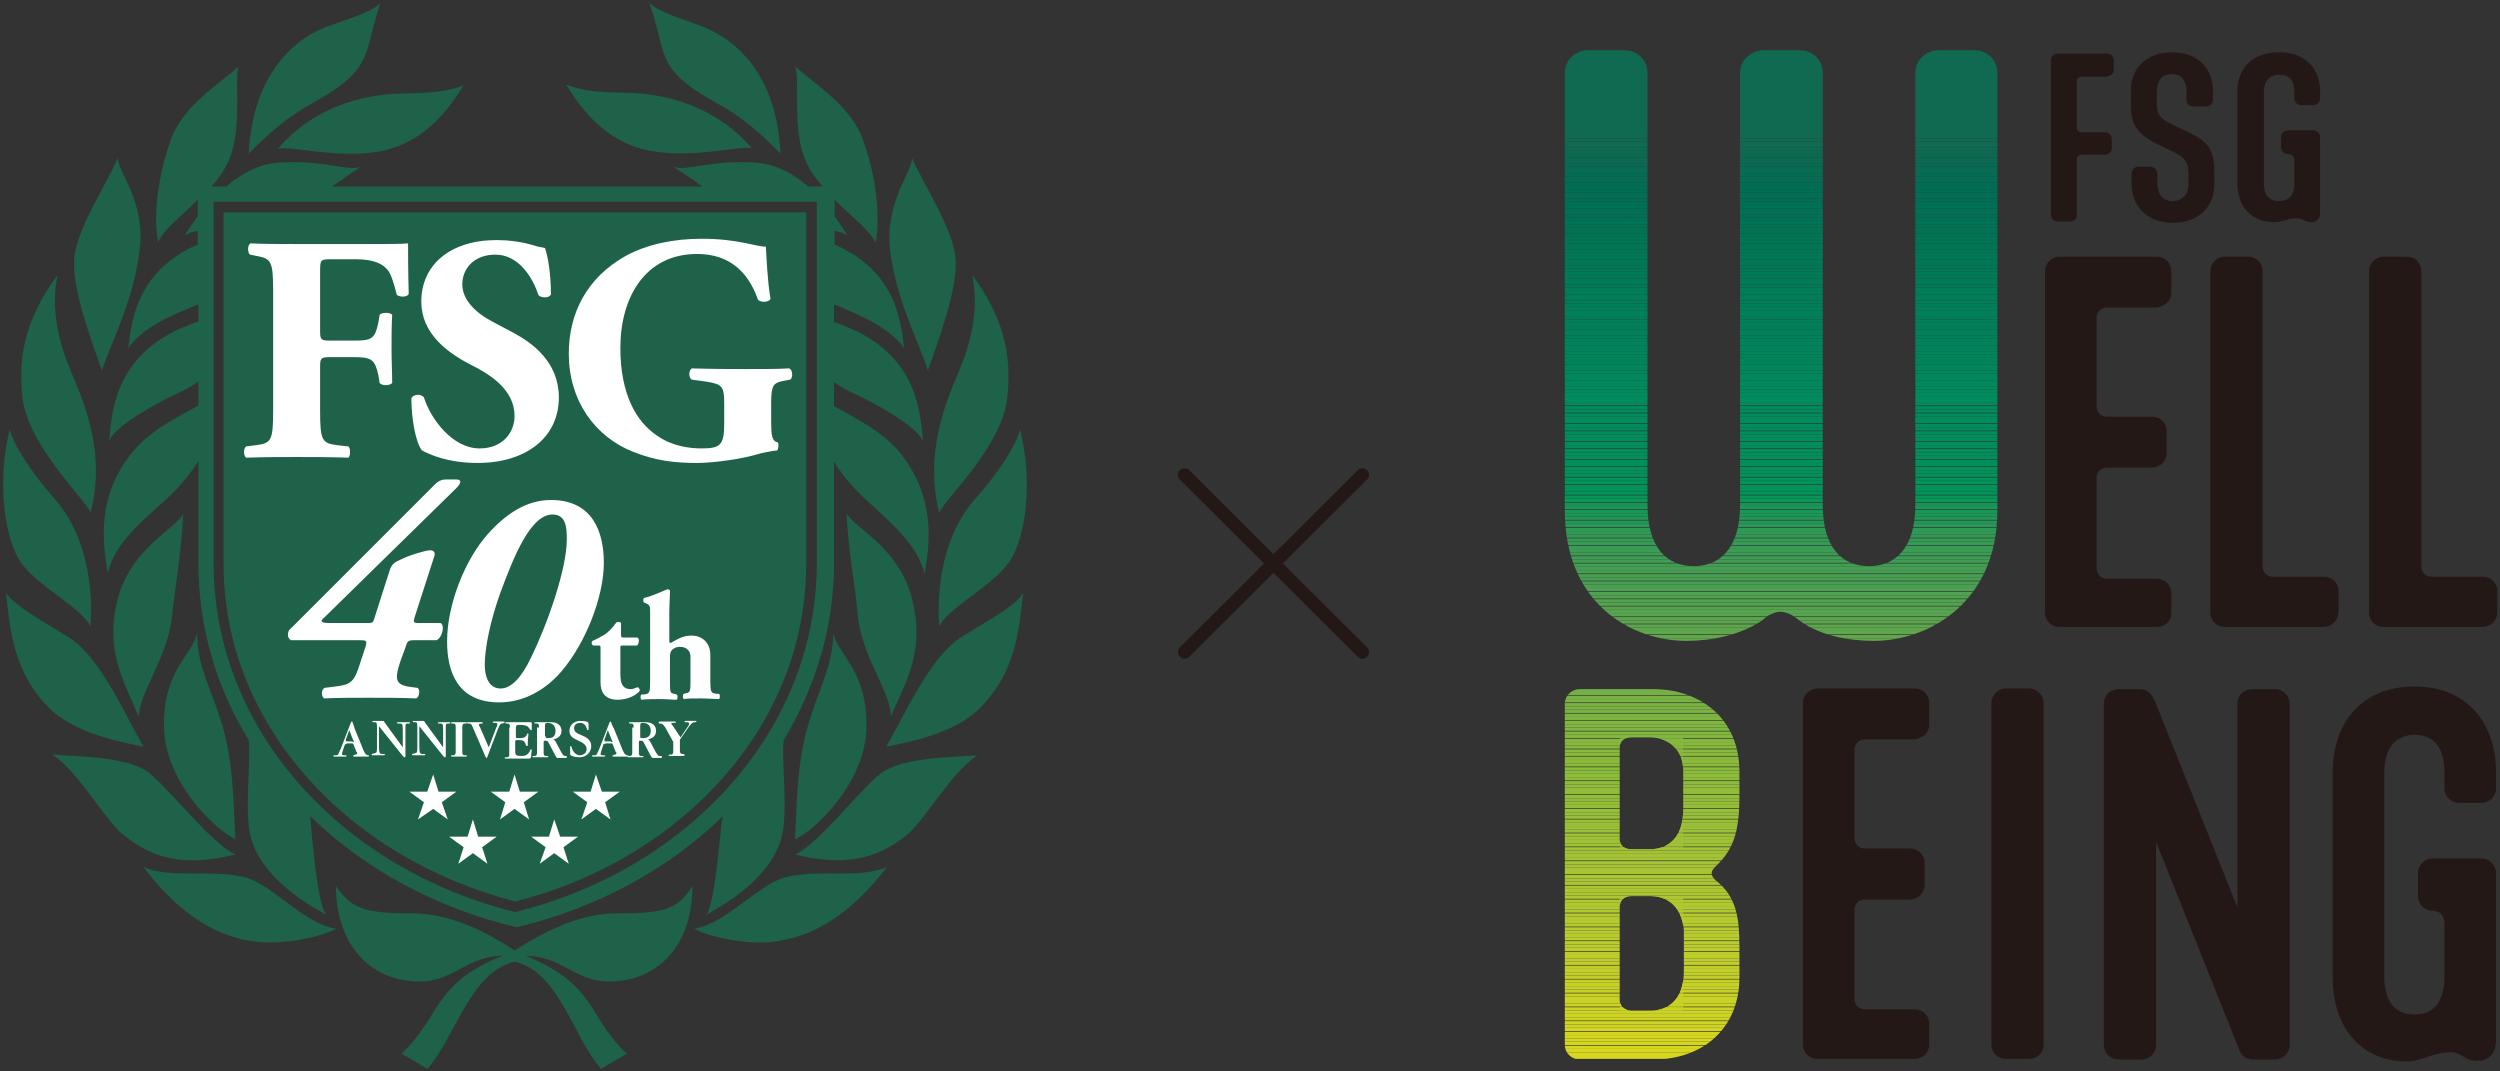 <?xml version="1.0" encoding="utf-8"?>
<!-- Generator: Adobe Illustrator 28.1.0, SVG Export Plug-In . SVG Version: 6.00 Build 0)  -->
<svg version="1.1" xmlns="http://www.w3.org/2000/svg" xmlns:xlink="http://www.w3.org/1999/xlink" x="0px" y="0px"
	 viewBox="0 0 378 162" style="enable-background:new 0 0 378 162;" xml:space="preserve">
<rect x="0" y="0" width="378" height="162" fill="#333333" stroke="none"/>
<style type="text/css">
	.st0{fill:#1E6249;}
	.st1{fill:#FFFFFF;}
	.st2{fill:#231815;}
	.st3{clip-path:url(#SVGID_00000014606535776222123500000001806868151061659564_);fill:#CCD324;}
	.st4{clip-path:url(#SVGID_00000014606535776222123500000001806868151061659564_);fill:#CCD224;}
	.st5{clip-path:url(#SVGID_00000014606535776222123500000001806868151061659564_);fill:#CBD225;}
	.st6{clip-path:url(#SVGID_00000014606535776222123500000001806868151061659564_);fill:#C9D126;}
	.st7{clip-path:url(#SVGID_00000014606535776222123500000001806868151061659564_);fill:#C8D126;}
	.st8{clip-path:url(#SVGID_00000014606535776222123500000001806868151061659564_);fill:#C7D027;}
	.st9{clip-path:url(#SVGID_00000014606535776222123500000001806868151061659564_);fill:#C6D027;}
	.st10{clip-path:url(#SVGID_00000014606535776222123500000001806868151061659564_);fill:#C5D028;}
	.st11{clip-path:url(#SVGID_00000014606535776222123500000001806868151061659564_);fill:#C4CF28;}
	.st12{clip-path:url(#SVGID_00000014606535776222123500000001806868151061659564_);fill:#C3CF28;}
	.st13{clip-path:url(#SVGID_00000014606535776222123500000001806868151061659564_);fill:#C3CF29;}
	.st14{clip-path:url(#SVGID_00000014606535776222123500000001806868151061659564_);fill:#C2CE29;}
	.st15{clip-path:url(#SVGID_00000014606535776222123500000001806868151061659564_);fill:#C1CE2A;}
	.st16{clip-path:url(#SVGID_00000014606535776222123500000001806868151061659564_);fill:#C0CE2A;}
	.st17{clip-path:url(#SVGID_00000014606535776222123500000001806868151061659564_);fill:#BECD2B;}
	.st18{clip-path:url(#SVGID_00000014606535776222123500000001806868151061659564_);fill:#BDCC2B;}
	.st19{clip-path:url(#SVGID_00000014606535776222123500000001806868151061659564_);fill:#BCCC2C;}
	.st20{clip-path:url(#SVGID_00000014606535776222123500000001806868151061659564_);fill:#BBCC2C;}
	.st21{clip-path:url(#SVGID_00000014606535776222123500000001806868151061659564_);fill:#BACB2C;}
	.st22{clip-path:url(#SVGID_00000014606535776222123500000001806868151061659564_);fill:#B9CB2D;}
	.st23{clip-path:url(#SVGID_00000014606535776222123500000001806868151061659564_);fill:#B8CB2D;}
	.st24{clip-path:url(#SVGID_00000014606535776222123500000001806868151061659564_);fill:#B7CA2D;}
	.st25{clip-path:url(#SVGID_00000014606535776222123500000001806868151061659564_);fill:#B7CA2E;}
	.st26{clip-path:url(#SVGID_00000014606535776222123500000001806868151061659564_);fill:#B6CA2E;}
	.st27{clip-path:url(#SVGID_00000014606535776222123500000001806868151061659564_);fill:#B5C92E;}
	.st28{clip-path:url(#SVGID_00000014606535776222123500000001806868151061659564_);fill:#B4C92F;}
	.st29{clip-path:url(#SVGID_00000014606535776222123500000001806868151061659564_);fill:#B3C92F;}
	.st30{clip-path:url(#SVGID_00000014606535776222123500000001806868151061659564_);fill:#B2C82F;}
	.st31{clip-path:url(#SVGID_00000014606535776222123500000001806868151061659564_);fill:#B1C830;}
	.st32{clip-path:url(#SVGID_00000014606535776222123500000001806868151061659564_);fill:#B0C830;}
	.st33{clip-path:url(#SVGID_00000014606535776222123500000001806868151061659564_);fill:#AFC730;}
	.st34{clip-path:url(#SVGID_00000014606535776222123500000001806868151061659564_);fill:#AEC731;}
	.st35{clip-path:url(#SVGID_00000014606535776222123500000001806868151061659564_);fill:#A1C235;}
	.st36{clip-path:url(#SVGID_00000014606535776222123500000001806868151061659564_);fill:#A0C135;}
	.st37{clip-path:url(#SVGID_00000014606535776222123500000001806868151061659564_);fill:#9FC136;}
	.st38{clip-path:url(#SVGID_00000014606535776222123500000001806868151061659564_);fill:#9EC136;}
	.st39{clip-path:url(#SVGID_00000014606535776222123500000001806868151061659564_);fill:#9DC036;}
	.st40{clip-path:url(#SVGID_00000014606535776222123500000001806868151061659564_);fill:#9CC037;}
	.st41{clip-path:url(#SVGID_00000014606535776222123500000001806868151061659564_);fill:#9BC037;}
	.st42{clip-path:url(#SVGID_00000014606535776222123500000001806868151061659564_);fill:#9ABF37;}
	.st43{clip-path:url(#SVGID_00000014606535776222123500000001806868151061659564_);fill:#99BF37;}
	.st44{clip-path:url(#SVGID_00000014606535776222123500000001806868151061659564_);fill:#98BE38;}
	.st45{clip-path:url(#SVGID_00000014606535776222123500000001806868151061659564_);fill:#97BE38;}
	.st46{clip-path:url(#SVGID_00000014606535776222123500000001806868151061659564_);fill:#96BE38;}
	.st47{clip-path:url(#SVGID_00000014606535776222123500000001806868151061659564_);fill:#94BD38;}
	.st48{clip-path:url(#SVGID_00000014606535776222123500000001806868151061659564_);fill:#93BD39;}
	.st49{clip-path:url(#SVGID_00000014606535776222123500000001806868151061659564_);fill:#92BD39;}
	.st50{clip-path:url(#SVGID_00000014606535776222123500000001806868151061659564_);fill:#91BC39;}
	.st51{clip-path:url(#SVGID_00000014606535776222123500000001806868151061659564_);fill:#90BC39;}
	.st52{clip-path:url(#SVGID_00000014606535776222123500000001806868151061659564_);fill:#8FBC3A;}
	.st53{clip-path:url(#SVGID_00000014606535776222123500000001806868151061659564_);fill:#8EBB3A;}
	.st54{clip-path:url(#SVGID_00000014606535776222123500000001806868151061659564_);fill:#8DBB3A;}
	.st55{clip-path:url(#SVGID_00000014606535776222123500000001806868151061659564_);fill:#8CBA3B;}
	.st56{clip-path:url(#SVGID_00000014606535776222123500000001806868151061659564_);fill:#8BBA3B;}
	.st57{clip-path:url(#SVGID_00000014606535776222123500000001806868151061659564_);fill:#8ABA3B;}
	.st58{clip-path:url(#SVGID_00000014606535776222123500000001806868151061659564_);fill:#89B93B;}
	.st59{clip-path:url(#SVGID_00000014606535776222123500000001806868151061659564_);fill:#87B93C;}
	.st60{clip-path:url(#SVGID_00000014606535776222123500000001806868151061659564_);fill:#86B83D;}
	.st61{clip-path:url(#SVGID_00000014606535776222123500000001806868151061659564_);fill:#85B83D;}
	.st62{clip-path:url(#SVGID_00000014606535776222123500000001806868151061659564_);fill:#83B73D;}
	.st63{clip-path:url(#SVGID_00000014606535776222123500000001806868151061659564_);fill:#82B73F;}
	.st64{clip-path:url(#SVGID_00000014606535776222123500000001806868151061659564_);fill:#D6D71E;}
	.st65{clip-path:url(#SVGID_00000014606535776222123500000001806868151061659564_);fill:#D5D61F;}
	.st66{clip-path:url(#SVGID_00000014606535776222123500000001806868151061659564_);fill:#D4D620;}
	.st67{clip-path:url(#SVGID_00000014606535776222123500000001806868151061659564_);fill:#D3D520;}
	.st68{clip-path:url(#SVGID_00000014606535776222123500000001806868151061659564_);fill:#D1D521;}
	.st69{clip-path:url(#SVGID_00000014606535776222123500000001806868151061659564_);fill:#D1D422;}
	.st70{clip-path:url(#SVGID_00000014606535776222123500000001806868151061659564_);fill:#D0D422;}
	.st71{clip-path:url(#SVGID_00000014606535776222123500000001806868151061659564_);fill:#CFD423;}
	.st72{clip-path:url(#SVGID_00000014606535776222123500000001806868151061659564_);fill:#CED323;}
	.st73{clip-path:url(#SVGID_00000014606535776222123500000001806868151061659564_);fill:#CDD324;}
	.st74{clip-path:url(#SVGID_00000014606535776222123500000001806868151061659564_);fill:#ADC631;}
	.st75{clip-path:url(#SVGID_00000014606535776222123500000001806868151061659564_);fill:#ACC632;}
	.st76{clip-path:url(#SVGID_00000014606535776222123500000001806868151061659564_);fill:#ABC632;}
	.st77{clip-path:url(#SVGID_00000014606535776222123500000001806868151061659564_);fill:#AAC532;}
	.st78{clip-path:url(#SVGID_00000014606535776222123500000001806868151061659564_);fill:#A9C532;}
	.st79{clip-path:url(#SVGID_00000014606535776222123500000001806868151061659564_);fill:#A8C533;}
	.st80{clip-path:url(#SVGID_00000014606535776222123500000001806868151061659564_);fill:#A7C433;}
	.st81{clip-path:url(#SVGID_00000014606535776222123500000001806868151061659564_);fill:#A6C433;}
	.st82{clip-path:url(#SVGID_00000014606535776222123500000001806868151061659564_);fill:#A5C334;}
	.st83{clip-path:url(#SVGID_00000014606535776222123500000001806868151061659564_);fill:#A4C334;}
	.st84{clip-path:url(#SVGID_00000014606535776222123500000001806868151061659564_);fill:#A3C235;}
	.st85{clip-path:url(#SVGID_00000014606535776222123500000001806868151061659564_);fill:#A2C235;}
	.st86{clip-path:url(#SVGID_00000014606535776222123500000001806868151061659564_);fill:#81B63F;}
	.st87{clip-path:url(#SVGID_00000014606535776222123500000001806868151061659564_);fill:#80B640;}
	.st88{clip-path:url(#SVGID_00000014606535776222123500000001806868151061659564_);fill:#80B540;}
	.st89{clip-path:url(#SVGID_00000014606535776222123500000001806868151061659564_);fill:#7FB441;}
	.st90{clip-path:url(#SVGID_00000014606535776222123500000001806868151061659564_);fill:#7CB342;}
	.st91{clip-path:url(#SVGID_00000014606535776222123500000001806868151061659564_);fill:#7BB343;}
	.st92{clip-path:url(#SVGID_00000014606535776222123500000001806868151061659564_);fill:#7AB243;}
	.st93{clip-path:url(#SVGID_00000014606535776222123500000001806868151061659564_);fill:#79B243;}
	.st94{clip-path:url(#SVGID_00000014606535776222123500000001806868151061659564_);fill:#78B144;}
	.st95{clip-path:url(#SVGID_00000014606535776222123500000001806868151061659564_);fill:#77B144;}
	.st96{clip-path:url(#SVGID_00000014606535776222123500000001806868151061659564_);fill:#75B045;}
	.st97{clip-path:url(#SVGID_00000014606535776222123500000001806868151061659564_);fill:#74B046;}
	.st98{clip-path:url(#SVGID_00000014606535776222123500000001806868151061659564_);fill:#62A84C;}
	.st99{clip-path:url(#SVGID_00000014606535776222123500000001806868151061659564_);fill:#60A74C;}
	.st100{clip-path:url(#SVGID_00000014606535776222123500000001806868151061659564_);fill:#5EA74C;}
	.st101{clip-path:url(#SVGID_00000014606535776222123500000001806868151061659564_);fill:#5DA64D;}
	.st102{clip-path:url(#SVGID_00000014606535776222123500000001806868151061659564_);fill:#5CA64D;}
	.st103{clip-path:url(#SVGID_00000014606535776222123500000001806868151061659564_);fill:#5AA54E;}
	.st104{clip-path:url(#SVGID_00000014606535776222123500000001806868151061659564_);fill:#59A54E;}
	.st105{clip-path:url(#SVGID_00000014606535776222123500000001806868151061659564_);fill:#57A44E;}
	.st106{clip-path:url(#SVGID_00000014606535776222123500000001806868151061659564_);fill:#56A44F;}
	.st107{clip-path:url(#SVGID_00000014606535776222123500000001806868151061659564_);fill:#55A34F;}
	.st108{clip-path:url(#SVGID_00000014606535776222123500000001806868151061659564_);fill:#53A34F;}
	.st109{clip-path:url(#SVGID_00000014606535776222123500000001806868151061659564_);fill:#52A250;}
	.st110{clip-path:url(#SVGID_00000014606535776222123500000001806868151061659564_);fill:#50A250;}
	.st111{clip-path:url(#SVGID_00000014606535776222123500000001806868151061659564_);fill:#4EA251;}
	.st112{clip-path:url(#SVGID_00000014606535776222123500000001806868151061659564_);fill:#4DA151;}
	.st113{clip-path:url(#SVGID_00000014606535776222123500000001806868151061659564_);fill:#4BA151;}
	.st114{clip-path:url(#SVGID_00000014606535776222123500000001806868151061659564_);fill:#4AA052;}
	.st115{clip-path:url(#SVGID_00000014606535776222123500000001806868151061659564_);fill:#48A052;}
	.st116{clip-path:url(#SVGID_00000014606535776222123500000001806868151061659564_);fill:#479F52;}
	.st117{clip-path:url(#SVGID_00000014606535776222123500000001806868151061659564_);fill:#459F53;}
	.st118{clip-path:url(#SVGID_00000014606535776222123500000001806868151061659564_);fill:#439E53;}
	.st119{clip-path:url(#SVGID_00000014606535776222123500000001806868151061659564_);fill:#429D53;}
	.st120{clip-path:url(#SVGID_00000014606535776222123500000001806868151061659564_);fill:#409D54;}
	.st121{clip-path:url(#SVGID_00000014606535776222123500000001806868151061659564_);fill:#3E9D54;}
	.st122{clip-path:url(#SVGID_00000014606535776222123500000001806868151061659564_);fill:#3C9C54;}
	.st123{clip-path:url(#SVGID_00000014606535776222123500000001806868151061659564_);fill:#3A9C55;}
	.st124{clip-path:url(#SVGID_00000014606535776222123500000001806868151061659564_);fill:#399B55;}
	.st125{clip-path:url(#SVGID_00000014606535776222123500000001806868151061659564_);fill:#369B55;}
	.st126{clip-path:url(#SVGID_00000014606535776222123500000001806868151061659564_);fill:#349A56;}
	.st127{clip-path:url(#SVGID_00000014606535776222123500000001806868151061659564_);fill:#329A56;}
	.st128{clip-path:url(#SVGID_00000014606535776222123500000001806868151061659564_);fill:#309956;}
	.st129{clip-path:url(#SVGID_00000014606535776222123500000001806868151061659564_);fill:#2D9956;}
	.st130{clip-path:url(#SVGID_00000014606535776222123500000001806868151061659564_);fill:#279856;}
	.st131{clip-path:url(#SVGID_00000014606535776222123500000001806868151061659564_);fill:#249857;}
	.st132{clip-path:url(#SVGID_00000014606535776222123500000001806868151061659564_);fill:#219757;}
	.st133{clip-path:url(#SVGID_00000014606535776222123500000001806868151061659564_);fill:#1D9757;}
	.st134{clip-path:url(#SVGID_00000014606535776222123500000001806868151061659564_);fill:#189757;}
	.st135{clip-path:url(#SVGID_00000014606535776222123500000001806868151061659564_);fill:#199658;}
	.st136{clip-path:url(#SVGID_00000014606535776222123500000001806868151061659564_);fill:#149658;}
	.st137{clip-path:url(#SVGID_00000014606535776222123500000001806868151061659564_);fill:#0E9658;}
	.st138{clip-path:url(#SVGID_00000014606535776222123500000001806868151061659564_);fill:#079559;}
	.st139{clip-path:url(#SVGID_00000014606535776222123500000001806868151061659564_);fill:#009559;}
	.st140{clip-path:url(#SVGID_00000014606535776222123500000001806868151061659564_);fill:#009459;}
	.st141{clip-path:url(#SVGID_00000014606535776222123500000001806868151061659564_);fill:#00945A;}
	.st142{clip-path:url(#SVGID_00000014606535776222123500000001806868151061659564_);fill:#009359;}
	.st143{clip-path:url(#SVGID_00000014606535776222123500000001806868151061659564_);fill:#00935A;}
	.st144{clip-path:url(#SVGID_00000014606535776222123500000001806868151061659564_);fill:#00925A;}
	.st145{clip-path:url(#SVGID_00000014606535776222123500000001806868151061659564_);fill:#00915B;}
	.st146{clip-path:url(#SVGID_00000014606535776222123500000001806868151061659564_);fill:#00905B;}
	.st147{clip-path:url(#SVGID_00000014606535776222123500000001806868151061659564_);fill:#00905C;}
	.st148{clip-path:url(#SVGID_00000014606535776222123500000001806868151061659564_);fill:#008F5C;}
	.st149{clip-path:url(#SVGID_00000014606535776222123500000001806868151061659564_);fill:#008E5C;}
	.st150{clip-path:url(#SVGID_00000014606535776222123500000001806868151061659564_);fill:#008D5D;}
	.st151{clip-path:url(#SVGID_00000014606535776222123500000001806868151061659564_);fill:#008C5D;}
	.st152{clip-path:url(#SVGID_00000014606535776222123500000001806868151061659564_);fill:#008C5E;}
	.st153{clip-path:url(#SVGID_00000014606535776222123500000001806868151061659564_);fill:#008B5D;}
	.st154{clip-path:url(#SVGID_00000014606535776222123500000001806868151061659564_);fill:#008A5D;}
	.st155{clip-path:url(#SVGID_00000014606535776222123500000001806868151061659564_);fill:#00895D;}
	.st156{clip-path:url(#SVGID_00000014606535776222123500000001806868151061659564_);fill:#00885C;}
	.st157{clip-path:url(#SVGID_00000014606535776222123500000001806868151061659564_);fill:#00875C;}
	.st158{clip-path:url(#SVGID_00000014606535776222123500000001806868151061659564_);fill:#00865C;}
	.st159{clip-path:url(#SVGID_00000014606535776222123500000001806868151061659564_);fill:#00855B;}
	.st160{clip-path:url(#SVGID_00000014606535776222123500000001806868151061659564_);fill:#00845B;}
	.st161{clip-path:url(#SVGID_00000014606535776222123500000001806868151061659564_);fill:#00835B;}
	.st162{clip-path:url(#SVGID_00000014606535776222123500000001806868151061659564_);fill:#00825B;}
	.st163{clip-path:url(#SVGID_00000014606535776222123500000001806868151061659564_);fill:#00825A;}
	.st164{clip-path:url(#SVGID_00000014606535776222123500000001806868151061659564_);fill:#00815A;}
	.st165{clip-path:url(#SVGID_00000014606535776222123500000001806868151061659564_);fill:#00805A;}
	.st166{clip-path:url(#SVGID_00000014606535776222123500000001806868151061659564_);fill:#008059;}
	.st167{clip-path:url(#SVGID_00000014606535776222123500000001806868151061659564_);fill:#007F59;}
	.st168{clip-path:url(#SVGID_00000014606535776222123500000001806868151061659564_);fill:#007E59;}
	.st169{clip-path:url(#SVGID_00000014606535776222123500000001806868151061659564_);fill:#007E58;}
	.st170{clip-path:url(#SVGID_00000014606535776222123500000001806868151061659564_);fill:#007D58;}
	.st171{clip-path:url(#SVGID_00000014606535776222123500000001806868151061659564_);fill:#007C58;}
	.st172{clip-path:url(#SVGID_00000014606535776222123500000001806868151061659564_);fill:#007B58;}
	.st173{clip-path:url(#SVGID_00000014606535776222123500000001806868151061659564_);fill:#007B57;}
	.st174{clip-path:url(#SVGID_00000014606535776222123500000001806868151061659564_);fill:#007A57;}
	.st175{clip-path:url(#SVGID_00000014606535776222123500000001806868151061659564_);fill:#007957;}
	.st176{clip-path:url(#SVGID_00000014606535776222123500000001806868151061659564_);fill:#007857;}
	.st177{clip-path:url(#SVGID_00000014606535776222123500000001806868151061659564_);fill:#007856;}
	.st178{clip-path:url(#SVGID_00000014606535776222123500000001806868151061659564_);fill:#007756;}
	.st179{clip-path:url(#SVGID_00000014606535776222123500000001806868151061659564_);fill:#007656;}
	.st180{clip-path:url(#SVGID_00000014606535776222123500000001806868151061659564_);fill:#007556;}
	.st181{clip-path:url(#SVGID_00000014606535776222123500000001806868151061659564_);fill:#007555;}
	.st182{clip-path:url(#SVGID_00000014606535776222123500000001806868151061659564_);fill:#007455;}
	.st183{clip-path:url(#SVGID_00000014606535776222123500000001806868151061659564_);fill:#007355;}
	.st184{clip-path:url(#SVGID_00000014606535776222123500000001806868151061659564_);fill:#007255;}
	.st185{clip-path:url(#SVGID_00000014606535776222123500000001806868151061659564_);fill:#007254;}
	.st186{clip-path:url(#SVGID_00000014606535776222123500000001806868151061659564_);fill:#007154;}
	.st187{clip-path:url(#SVGID_00000014606535776222123500000001806868151061659564_);fill:#007054;}
	.st188{clip-path:url(#SVGID_00000014606535776222123500000001806868151061659564_);fill:#006F54;}
	.st189{clip-path:url(#SVGID_00000014606535776222123500000001806868151061659564_);fill:#006F53;}
	.st190{clip-path:url(#SVGID_00000014606535776222123500000001806868151061659564_);fill:#006E53;}
	.st191{clip-path:url(#SVGID_00000014606535776222123500000001806868151061659564_);fill:#016E53;}
	.st192{clip-path:url(#SVGID_00000014606535776222123500000001806868151061659564_);fill:#036D53;}
	.st193{clip-path:url(#SVGID_00000014606535776222123500000001806868151061659564_);fill:#056D53;}
	.st194{clip-path:url(#SVGID_00000014606535776222123500000001806868151061659564_);fill:#066C53;}
	.st195{clip-path:url(#SVGID_00000014606535776222123500000001806868151061659564_);fill:#086C52;}
	.st196{clip-path:url(#SVGID_00000014606535776222123500000001806868151061659564_);fill:#0A6B52;}
	.st197{clip-path:url(#SVGID_00000014606535776222123500000001806868151061659564_);fill:#0B6B52;}
	.st198{clip-path:url(#SVGID_00000014606535776222123500000001806868151061659564_);fill:#0D6A52;}
	.st199{clip-path:url(#SVGID_00000014606535776222123500000001806868151061659564_);fill:#0E6A52;}
	.st200{clip-path:url(#SVGID_00000014606535776222123500000001806868151061659564_);fill:#106A52;}
	.st201{fill:none;stroke:#231815;stroke-width:2;stroke-linecap:round;stroke-linejoin:round;stroke-miterlimit:10;}
</style>
<g id="レイヤー_1">
</g>
<g id="contents">
	<g>
		<g>
			<path class="st0" d="M29.9,30.2v2.5c-0.8,1.1-1.5,2.1-2,3c0.4-0.4,1.1-0.6,2-0.8V37c-1,0.4-1.9,0.8-2.9,1.5
				c-5.6,3.7-7,8.5-7.6,14.1c2.5-3.4,6.8-5,10.6-6.6v2.6c-0.8,0.3-1.6,0.6-2.6,1c-10.6,4.7-10.5,13.7-10.9,17.2
				c0.5-2.2,7.2-5.9,10.3-7.3c0.9-0.4,2-1,3.2-1.8v3.6c-2.8,1.6-7.3,3.7-10.1,7.2c-5.3,6.7-4.4,13.4-3.6,18.2
				c0.9-4.3,4.8-7.6,8.6-11c1.7-1.5,3.6-3.6,5.1-6v15.5c0,9.6,2.7,18.7,7.6,26.7c0.4,3.2-0.7,10.6,0.3,14.6
				c1.6,6.4,9.2,10.6,11.4,11.8c-1.1-1.4-1.9-8.9-2.3-13.8c0-0.4-0.1-0.7-0.1-1.1c8.2,8,19,13.9,31.2,16.8
				c12.2-2.9,23-8.8,31.2-16.8c-0.1,0.4-0.1,0.7-0.2,1.1c-0.5,4.9-1.2,12.4-2.3,13.8c2.2-1.2,9.8-5.4,11.4-11.8
				c1-4-0.1-11.5,0.3-14.6c4.8-8,7.6-17,7.6-26.7V69.8c1.5,2.4,3.4,4.5,5.1,6c3.7,3.4,7.6,6.7,8.6,11c0.8-4.8,1.7-11.4-3.6-18.2
				c-2.8-3.5-7.3-5.6-10.1-7.2v-3.6c1.2,0.8,2.3,1.4,3.2,1.8c3.1,1.4,9.8,5.1,10.3,7.3c-0.5-3.6-0.3-12.5-10.9-17.2
				c-1-0.4-1.8-0.8-2.6-1V46c3.7,1.6,8,3.2,10.6,6.6c-0.6-5.6-2-10.4-7.6-14.1c-1-0.6-1.9-1.1-2.9-1.5v-2.1c0.9,0.2,1.6,0.4,2,0.8
				c-0.5-0.8-1.2-1.9-2-3v-2.5c2.6,2.6,5.4,4.7,6.2,6.5c0.9-5.1-0.4-11.4-1.9-15.5c-1.9-5.4-7.6-8.6-10.3-11.2
				c0.8,1.6-0.4,8.6,1.3,13.5c0.6,1.7,1.6,3.3,2.9,4.7h-2.2c-2.2-1.9-4.8-3.4-7.9-3.6c-6.9-0.5-10.5,1.4-12.5,0.6
				c1.4,0.9,2.9,1.9,4.4,3h-56c1.6-1.1,3-2.1,4.4-3c-2,0.8-5.6-1.1-12.5-0.6c-3,0.2-5.7,1.7-7.9,3.6h-2.2c1.2-1.4,2.3-3,2.9-4.7
				c1.7-4.9,0.5-12,1.2-13.5c-2.7,2.6-8.4,5.8-10.3,11.2c-1.5,4.2-2.8,10.4-1.9,15.5C24.5,34.9,27.3,32.8,29.9,30.2 M32.2,30.5h91.3
				v54.7c0,25.1-19.3,46.2-45.6,52.7c-26.3-6.5-45.6-27.6-45.6-52.7V30.5z"/>
			<path class="st0" d="M42,22.5c1.9-0.5,8.4,1.4,14.8,0.5c8.1-1.2,12-8.1,13.3-10.1c-4.1,1.6-8.5,1-11.9,1.4
				C53.2,14.9,47,16.7,42,22.5"/>
			<path class="st0" d="M57.5,0.5c-1.4,1.4-5.3,2.5-8,3.5c-3.8,1.4-11.2,6-11.9,19.2c7.7-7.7,9.6-6.9,14.4-10.7
				C56.2,9.2,55.6,5.9,57.5,0.5"/>
			<path class="st0" d="M21.1,38c1-7.5-3.3-12-3.3-14.1c-1.9,4.4-6.4,11-6.6,15.5c-0.2,4.5,2.5,11.8,4.2,16.6
				C17.2,50.9,20.1,45.5,21.1,38"/>
			<path class="st0" d="M13.7,77.5c2.7-10.4-2.2-19.1-3.4-22.4C9,51.8,7.6,46.7,8.7,41.6c-4.4,5.9-6.1,11.7-5.3,18.5
				C4.3,67.5,12.6,75.1,13.7,77.5"/>
			<path class="st0" d="M13.7,94.7c0.5-8.1-1.6-14.9-5.3-19.1c-3.7-4.2-6.6-8.7-6.9-10.7c-2,7.5-0.9,16.5,1.7,20.2
				C5.9,88.8,12.2,91.8,13.7,94.7"/>
			<path class="st0" d="M35.6,129.2c-3.6-1.6-9.7-9.6-13-12.3c-3.3-2.6-11.2-2.5-14.7-2.8c4.1,2.6,8.1,10.3,11.1,12.4
				C22,128.8,26.4,131.5,35.6,129.2"/>
			<path class="st0" d="M21.7,131.1c7,9.3,13.5,10.9,17.2,11.3c3.7,0.5,10.1-0.8,11.9-2c-4.8-0.6-9.7-6.8-13.9-7.8
				C31.7,131.4,25.9,132.9,21.7,131.1"/>
			<path class="st0" d="M35.6,126.9c-0.3-4.4-0.2-10.5-1.7-16.2c-1.8-6.6-4.1-9.5-4.1-15.1c-0.5,3.3-5.2,5.6-5,14.4
				C25,118.2,32.3,125.3,35.6,126.9"/>
			<path class="st0" d="M17.9,90.2c-2.2,8.1,0.8,12.7,3.1,18.2c0-3.7,4.4-9,5-15.2c0.5-4.6,1.4-9.5,1.7-15.5
				C26.7,79.8,20,82.8,17.9,90.2"/>
			<path class="st0" d="M21.7,112.9c-2.8-4.8-6.6-13.7-11.4-16.6c-4.8-2.9-8.4-5-9.4-6.7c0.6,4.8,0.8,12.1,7,17.9
				C12.2,111.3,19.5,112.4,21.7,112.9"/>
			<path class="st0" d="M93.3,138.1c-5.7,0-10.9,2.7-15.5,5.6c-4.6-3-9.8-5.6-15.5-5.6c-7.5,0-9.1-0.8-11.5-4.1
				c0,8.5,4.9,14.4,12.7,14.4c5.1,0,7-3.8,12.5-3.9c-5.2,2.1-7.9,4.3-10.5,8.6c-1.5,2.5-3.3,4.9-4.8,6.2l3.9,2.3
				c4.1-4.4,6.4-14.6,13.2-16.2c6.8,1.5,9,11.8,13.1,16.2l3.9-2.3c-1.5-1.2-3.3-3.7-4.8-6.2c-2.6-4.3-5.3-6.4-10.5-8.6
				c5.5,0.1,7.5,3.9,12.5,3.9c7.8,0,12.7-5.8,12.7-14.4C102.4,137.4,100.8,138.1,93.3,138.1"/>
			<path class="st0" d="M98.9,22.9c6.4,1,13-0.9,14.8-0.5c-5-5.7-11.2-7.6-16.2-8.2c-3.4-0.4-7.8,0.2-11.9-1.4
				C86.9,14.8,90.8,21.7,98.9,22.9"/>
			<path class="st0" d="M103.6,12.5c4.8,3.8,6.8,3,14.4,10.7C117.4,10,110,5.5,106.2,4c-2.7-1-6.6-2.2-8-3.5
				C100.2,5.9,99.5,9.2,103.6,12.5"/>
			<path class="st0" d="M140.3,56c1.7-4.8,4.4-12.1,4.2-16.6c-0.2-4.5-4.7-11.2-6.6-15.5c0,2.2-4.2,6.7-3.3,14.1
				C135.6,45.5,138.6,50.9,140.3,56"/>
			<path class="st0" d="M142,77.5c1.1-2.3,9.5-10,10.3-17.4c0.8-6.8-0.9-12.6-5.3-18.5c1.1,5.1-0.3,10.3-1.6,13.5
				C144.2,58.4,139.4,67.1,142,77.5"/>
			<path class="st0" d="M142,94.7c1.6-3,7.8-5.9,10.5-9.6c2.7-3.7,3.7-12.7,1.7-20.2c-0.3,2-3.1,6.5-6.9,10.7
				C143.6,79.8,141.5,86.6,142,94.7"/>
			<path class="st0" d="M120.2,129.2c9.2,2.3,13.6-0.5,16.5-2.6c3-2.2,7-9.8,11.1-12.4c-3.4,0.3-11.4,0.2-14.7,2.8
				C129.8,119.6,123.7,127.7,120.2,129.2"/>
			<path class="st0" d="M118.9,132.6c-4.2,1-9.1,7.1-13.9,7.8c1.7,1.2,8.1,2.5,11.9,2c3.7-0.5,10.1-2,17.2-11.3
				C129.8,132.9,124.1,131.4,118.9,132.6"/>
			<path class="st0" d="M121.9,110.7c-1.5,5.6-1.4,11.8-1.7,16.2c3.3-1.5,10.6-8.7,10.8-16.8c0.2-8.9-4.5-11.2-5-14.4
				C125.9,101.2,123.6,104.2,121.9,110.7"/>
			<path class="st0" d="M137.8,90.2c-2-7.5-8.7-10.4-9.8-12.6c0.3,6.1,1.3,10.9,1.7,15.5c0.6,6.2,5,11.5,5,15.2
				C137,103,140,98.3,137.8,90.2"/>
			<path class="st0" d="M145.4,96.3c-4.8,3-8.6,11.8-11.4,16.6c2.2-0.5,9.5-1.6,13.7-5.4c6.2-5.8,6.4-13,7-17.9
				C153.9,91.3,150.3,93.3,145.4,96.3"/>
			<path class="st0" d="M33.8,32.1v53.1c0,11.8,4.3,22.9,12.6,32.3c7.9,9,19.1,15.6,31.5,18.8c12.4-3.1,23.6-9.8,31.5-18.8
				c8.2-9.3,12.5-20.5,12.5-32.3V32.1H33.8z"/>
			<g>
				<path class="st1" d="M62.7,96.8c-1,0-1.1,0.1-1.4,1.1l-0.7,1.9c-1.1,3.2-0.7,3.8,1.7,4.1l0.8,0.1c0.5,0.2,0.3,1.5-0.2,1.6
					c-2.3-0.1-4.7-0.1-7-0.1c-2.5,0-4.8,0-6.9,0.1c-0.5-0.4-0.4-1.4,0.1-1.6l1.6-0.2c2.5-0.3,2.9-0.7,3.9-4l0.7-2.1
					c0.2-0.8,0.1-0.9-0.8-0.9H44c-0.5-0.3-0.6-0.9-0.3-1.5l22.1-22.1c0.4-0.4,0.9-0.7,1.6-0.7H69c0.8,0,0.8,0.5,0,1.3L49,93.4
					c-0.5,0.4-0.7,0.8,0.8,0.8h5.6c0.9,0,1,0,1.2-0.7l2.3-7.2c0.3-1.1,1-1.4,1.7-1.7c1.1-0.6,3.8-1.4,4.4-1.4c0.6,0,0.8,0.3,0.7,0.8
					l-3,9.3c-0.2,0.8-0.3,0.9,0.8,0.9h3.1c0.7,0.3,0.3,2.2-0.6,2.6H62.7z"/>
				<path class="st1" d="M91.3,85.1c0,5.2-2.8,12.2-6.4,16.4c-2.3,2.7-5.6,4.7-9.4,4.7c-6.3,0-7.9-4.6-7.9-9.2
					c0-5.6,2.7-12.4,6.2-16.3c2.7-3,5.8-5.1,9.5-5.1C89.6,75.6,91.3,80.4,91.3,85.1z M75.7,89.5c-1.6,4.4-2.4,8.6-2.4,10.9
					c0,2.6,1,3.7,2.4,3.7c1.6,0,3.2-1.7,4.6-4.7c2.6-5.3,5.4-13.5,5.4-17.8c0-1.5,0-3.8-2.1-3.8C80.2,77.7,77.6,84.4,75.7,89.5z"/>
			</g>
			<g>
				<path class="st1" d="M94.1,97.6c-0.3,0-0.3,0-0.3,0.5v3.4c0,1.3,0,2.7,1.6,2.7c0.3,0,0.7-0.2,1-0.3c0.2,0.1,0.4,0.3,0.3,0.6
					c-0.6,0.7-1.9,1.3-3.3,1.3c-1.9,0-2.6-1.1-2.6-2.6v-5.1c0-0.5,0-0.5-0.4-0.5h-0.7c-0.3-0.1-0.3-0.6-0.1-0.7
					c0.7-0.3,1.4-0.7,1.9-1c0.4-0.3,1-0.8,1.7-1.8c0.2-0.1,0.6-0.1,0.7,0.1v1.7c0,0.4,0,0.5,0.4,0.5h2.1c0.1,0.1,0.2,0.2,0.2,0.4
					c0,0.3-0.1,0.7-0.3,0.8H94.1z"/>
				<path class="st1" d="M98.3,92.7c0-0.9,0-1.2-0.5-1.4l-0.4-0.2c-0.2-0.1-0.2-0.6,0-0.7c1-0.2,2.3-0.8,3.5-1.3
					c0.1,0,0.3,0,0.4,0.2c0,0.9-0.1,1.9-0.1,3.4v4.2c0,0.2,0,0.3,0.2,0.3c0,0,0.1,0,0.4-0.2c0.5-0.3,1.5-0.9,2.7-0.9
					c1.9,0,2.9,1.3,2.9,2.9v4c0,1.6,0.1,1.8,0.9,1.9l0.4,0c0.2,0.1,0.2,0.7,0,0.8c-0.7,0-1.7-0.1-2.8-0.1c-1,0-2,0-2.5,0.1
					c-0.2-0.1-0.2-0.7,0-0.8l0.4-0.1c0.5-0.1,0.6-0.3,0.6-1.5v-4c0-0.8-0.5-1.5-1.6-1.5c-0.6,0-1.1,0.3-1.3,0.6
					c-0.1,0.2-0.2,0.4-0.2,0.9v4.1c0,1.3,0.1,1.4,0.6,1.5l0.4,0.1c0.2,0.1,0.2,0.7,0,0.8c-0.7,0-1.5-0.1-2.6-0.1
					c-0.9,0-1.9,0-2.7,0.1c-0.2-0.1-0.2-0.7,0-0.8l0.4,0c0.8-0.1,0.9-0.3,0.9-1.9V92.7z"/>
			</g>
			<path class="st1" d="M52.4,112.5c-0.2,0-0.2,0-0.3,0.2l-0.3,0.9c0,0-0.1,0.3-0.1,0.4c0,0.2,0.2,0.2,0.4,0.2c0.2,0,0.3,0,0.3,0.1
				c0,0.1-0.1,0.1-0.3,0.1c-0.1,0-0.6,0-0.8,0c-0.1,0-0.6,0-0.7,0c-0.1,0-0.2,0-0.2-0.1c0-0.1,0.1-0.1,0.3-0.1c0.3,0,0.4,0,0.5-0.3
				c0.3-0.5,1-2.5,1.6-4c0.3-0.8,0.3-0.8,0.4-0.8c0.1,0,0.1,0.1,0.2,0.4c0.1,0.2,0.2,0.5,0.2,0.6l1.3,3.2c0.3,0.7,0.4,0.8,0.7,0.9
				c0.1,0,0.2,0,0.2,0.1c0,0.1-0.1,0.1-0.2,0.1c-0.1,0-0.9,0-1,0c-0.5,0-1,0-1,0c-0.1,0-0.2,0-0.2-0.1c0-0.1,0.1-0.1,0.3-0.2
				c0.2,0,0.3-0.1,0.3-0.2c0-0.1,0-0.2-0.1-0.2l-0.4-1c-0.1-0.3-0.1-0.3-0.3-0.3H52.4z M53.3,112.2c0.2,0,0.2,0,0.2-0.1
				c0,0,0-0.1-0.1-0.2l-0.6-1.5l-0.5,1.4c0,0,0,0.1,0,0.2c0,0.1,0,0.1,0.2,0.1H53.3z"/>
			<path class="st1" d="M60.9,113l0-2.6c0-1-0.1-1-0.5-1c-0.2,0-0.4,0-0.4-0.1s0.2-0.1,0.2-0.1c0.1,0,0.6,0,0.7,0c0.1,0,0.8,0,0.9,0
				c0,0,0.2,0,0.2,0.1c0,0.1-0.1,0.1-0.3,0.1c-0.3,0-0.4,0-0.4,0.5l0,4.4c0,0.1,0,0.2-0.1,0.2c-0.1,0-0.1,0-0.3-0.2l-3.6-4.5l0,0
				l0,2.9c0,1.2,0.1,1.3,0.5,1.3c0.3,0,0.4,0,0.4,0.1c0,0.1-0.1,0.1-0.2,0.1c-0.1,0-0.4,0-0.7,0c-0.4,0-0.8,0-1,0c0,0-0.1,0-0.1-0.1
				c0-0.1,0-0.1,0.4-0.2c0.4-0.1,0.4-0.1,0.4-1.2v-2.8c0-0.7-0.1-0.7-0.4-0.7c-0.2,0-0.3,0-0.3-0.1c0-0.1,0.1-0.1,0.3-0.1
				c0.1,0,0.5,0,0.7,0c0.2,0,0.4,0,0.6,0c0.2,0,0.2,0.2,0.3,0.3L60.9,113L60.9,113z"/>
			<path class="st1" d="M67,113l0-2.6c0-1-0.1-1-0.4-1c-0.3,0-0.4,0-0.4-0.1s0.2-0.1,0.2-0.1c0.1,0,0.6,0,0.7,0c0.1,0,0.8,0,0.9,0
				c0,0,0.1,0,0.1,0.1c0,0.1-0.1,0.1-0.3,0.1c-0.3,0-0.4,0-0.4,0.5l0,4.4c0,0.1,0,0.2-0.1,0.2c-0.1,0-0.1,0-0.3-0.2l-3.6-4.5l0,0
				l0,2.9c0,1.2,0.1,1.3,0.5,1.3c0.3,0,0.4,0,0.4,0.1c0,0.1-0.1,0.1-0.2,0.1c-0.1,0-0.4,0-0.7,0c-0.4,0-0.8,0-1,0c0,0-0.1,0-0.1-0.1
				c0-0.1,0-0.1,0.4-0.2c0.4-0.1,0.4-0.1,0.4-1.2v-2.8c0-0.7-0.1-0.7-0.4-0.7c-0.2,0-0.3,0-0.3-0.1c0-0.1,0.1-0.1,0.3-0.1
				c0.1,0,0.5,0,0.8,0c0.2,0,0.4,0,0.5,0c0.2,0,0.2,0.2,0.3,0.3L67,113L67,113z"/>
			<path class="st1" d="M69.9,113.6c0,0.4,0,0.6,0.4,0.6c0.2,0,0.3,0,0.3,0.1c0,0.1-0.1,0.1-0.2,0.1c-0.2,0-0.5,0-1,0
				c-0.5,0-0.9,0-1,0c-0.1,0-0.2,0-0.2-0.1c0-0.1,0.1-0.1,0.3-0.1c0.4,0,0.4-0.3,0.4-0.6V110c0-0.4,0-0.6-0.4-0.6
				c-0.2,0-0.3,0-0.3-0.1c0-0.1,0.1-0.1,0.2-0.1c0.2,0,0.5,0,1,0c0.6,0,0.9,0,1,0c0.1,0,0.2,0,0.2,0.1c0,0.1-0.1,0.1-0.3,0.1
				c-0.4,0-0.4,0.3-0.4,0.6V113.6z"/>
			<path class="st1" d="M73.7,114.4c0,0.1-0.1,0.2-0.1,0.2c-0.1,0-0.1,0-0.2-0.2l-1.9-4.4c-0.2-0.5-0.3-0.6-0.6-0.6
				c-0.2,0-0.3,0-0.3-0.1c0-0.1,0.1-0.1,0.1-0.1c0.2,0,0.6,0,1.2,0c0.5,0,0.7,0,0.9,0c0.1,0,0.2,0,0.2,0.1c0,0.1-0.1,0.1-0.1,0.1
				c-0.4,0-0.5,0.1-0.5,0.2c0,0,0,0.1,0.2,0.4l1.3,3l1.1-2.9c0.1-0.2,0.2-0.4,0.2-0.6c0-0.2-0.2-0.2-0.3-0.2c-0.3,0-0.4,0-0.4-0.1
				c0-0.1,0.1-0.1,0.2-0.1c0.1,0,0.5,0,0.7,0c0.2,0,0.6,0,0.7,0c0.1,0,0.2,0,0.2,0.1c0,0.1,0,0.1-0.4,0.2c-0.2,0-0.3,0.1-0.6,0.8
				L73.7,114.4z"/>
			<path class="st1" d="M77.1,110c0-0.3,0-0.6-0.4-0.6c-0.2,0-0.3,0-0.3-0.1s0.1-0.1,0.2-0.1c0,0,0,0,0.2,0c0.2,0,0.5,0,1.3,0h0.4
				c0.9,0,1.3,0,1.5,0c0.2,0,0.2,0,0.3,0c0.1,0,0.1,0.1,0.1,0.3v0.8c0,0,0,0.1-0.1,0.1c-0.1,0-0.1,0-0.3-0.3
				c-0.1-0.2-0.3-0.5-1.5-0.5c-0.4,0-0.5,0.1-0.5,0.5v1.2c0,0.3,0,0.3,0.5,0.3c0.9,0,1-0.2,1.2-0.6c0-0.1,0.1-0.1,0.1-0.1
				c0.1,0,0.1,0,0.1,0.1c0,0.1-0.1,1-0.1,1.2c0,0.1,0,0.4,0,0.4c0,0.1,0,0.2-0.1,0.2c-0.1,0-0.1,0-0.2-0.2c-0.2-0.6-0.4-0.7-1.1-0.7
				c-0.4,0-0.5,0-0.5,0.2v1.5c0,0.6,0.2,0.7,0.9,0.7c0.4,0,0.9,0,1.3-0.7c0.1-0.3,0.2-0.3,0.2-0.3c0.1,0,0.1,0.1,0.1,0.1
				c0,0.1-0.1,0.7-0.1,1c0,0.2-0.1,0.3-0.3,0.3c-0.4,0-1,0-1.5,0c-0.5,0-0.9,0-0.9,0h-0.1c-0.3,0-0.6,0-0.7,0c-0.1,0-0.2,0-0.3,0
				c-0.1,0-0.2,0-0.2-0.1c0-0.1,0.1-0.1,0.3-0.1c0.4,0,0.4-0.2,0.4-0.6V110z"/>
			<path class="st1" d="M81.5,110c0-0.4,0-0.6-0.4-0.6c-0.2,0-0.3,0-0.3-0.1s0-0.1,0.3-0.1c0.1,0,0.5,0,0.6,0c0.2,0,1.4,0,1.6,0
				c1.5,0,1.6,1,1.6,1.3c0,1-0.9,1.2-1.2,1.3c0.1,0.1,0.2,0.1,0.4,0.5l0.8,1.5c0.2,0.3,0.3,0.5,0.5,0.5c0.3,0,0.3,0,0.3,0.2
				c0,0.1-0.1,0.1-0.1,0.1c-0.1,0-0.7,0-0.8,0c-0.1,0-0.4,0-0.5,0c-0.1,0-0.2-0.1-0.3-0.3l-1-1.9c-0.2-0.4-0.2-0.4-0.6-0.4
				c-0.1,0-0.2,0-0.2,0.2v1.5c0,0.4,0,0.6,0.4,0.6c0.2,0,0.3,0,0.3,0.1c0,0.1-0.1,0.1-0.2,0.1c-0.2,0-1,0-1,0c-0.1,0-0.8,0-1,0
				c-0.1,0-0.2,0-0.2-0.1c0-0.1,0.1-0.1,0.3-0.1c0.4,0,0.4-0.3,0.4-0.6V110z M82.5,111.3c0,0.3,0,0.3,0.4,0.3c0.3,0,1.1,0,1.1-1.1
				c0-0.3-0.1-1.2-1.2-1.2c-0.4,0-0.4,0.2-0.4,0.5V111.3z"/>
			<path class="st1" d="M87.6,114.5c-0.7,0-1.2-0.2-1.3-0.3c-0.1-0.1-0.1-0.2-0.1-0.4c0,0,0-0.5,0-0.8c0,0,0-0.2,0.1-0.2
				c0.1,0,0.1,0.1,0.1,0.1c0.2,0.8,0.7,1.3,1.3,1.3c0.4,0,1-0.3,1-0.9c0-0.7-0.6-1-1.2-1.3c-0.7-0.3-1.4-0.6-1.4-1.5
				c0-0.8,0.6-1.5,1.7-1.5c0.5,0,1,0.1,1.1,0.2c0.1,0.1,0.1,0.1,0.1,0.9c0,0.2,0,0.3-0.1,0.3c-0.1,0-0.1,0-0.2-0.3
				c-0.1-0.3-0.3-0.8-1-0.8c-0.7,0-0.9,0.5-0.9,0.8c0,0.6,0.5,0.8,1.2,1.1c0.5,0.2,1.4,0.6,1.4,1.6
				C89.4,113.7,88.7,114.5,87.6,114.5"/>
			<path class="st1" d="M91.5,112.5c-0.3,0-0.3,0-0.3,0.2l-0.3,0.9c0,0-0.1,0.3-0.1,0.4c0,0.2,0.2,0.2,0.4,0.2c0.2,0,0.3,0,0.3,0.1
				c0,0.1-0.1,0.1-0.3,0.1c-0.1,0-0.6,0-0.8,0c-0.1,0-0.6,0-0.7,0c0,0-0.2,0-0.2-0.1c0-0.1,0.1-0.1,0.3-0.1c0.3,0,0.4,0,0.5-0.3
				c0.3-0.5,1-2.5,1.6-4c0.3-0.8,0.3-0.8,0.4-0.8c0.1,0,0.1,0.1,0.2,0.4c0.1,0.2,0.2,0.5,0.3,0.6l1.3,3.2c0.3,0.7,0.4,0.8,0.7,0.9
				c0.1,0,0.2,0,0.2,0.1c0,0.1-0.1,0.1-0.2,0.1c-0.1,0-0.8,0-1,0c-0.5,0-1,0-1,0c-0.1,0-0.2,0-0.2-0.1c0-0.1,0.1-0.1,0.3-0.2
				c0.2,0,0.3-0.1,0.3-0.2c0-0.1,0-0.2-0.1-0.2l-0.4-1c-0.1-0.3-0.1-0.3-0.3-0.3H91.5z M92.4,112.2c0.2,0,0.2,0,0.2-0.1
				c0,0,0-0.1-0.1-0.2l-0.6-1.5l-0.5,1.4c0,0,0,0.1,0,0.2c0,0.1,0.1,0.1,0.2,0.1H92.4z"/>
			<path class="st1" d="M95.8,110c0-0.4,0-0.6-0.4-0.6c-0.2,0-0.3,0-0.3-0.1s0-0.1,0.3-0.1c0.1,0,0.5,0,0.6,0c0.2,0,1.4,0,1.6,0
				c1.5,0,1.6,1,1.6,1.3c0,1-0.9,1.2-1.2,1.3c0.1,0.1,0.2,0.1,0.4,0.5l0.8,1.5c0.2,0.3,0.3,0.5,0.5,0.5c0.3,0,0.4,0,0.4,0.2
				c0,0.1-0.1,0.1-0.1,0.1c-0.1,0-0.7,0-0.8,0c-0.1,0-0.4,0-0.5,0c-0.1,0-0.2-0.1-0.3-0.3l-1-1.9c-0.2-0.4-0.2-0.4-0.6-0.4
				c-0.1,0-0.2,0-0.2,0.2v1.5c0,0.4,0,0.6,0.4,0.6c0.2,0,0.3,0,0.3,0.1c0,0.1-0.1,0.1-0.2,0.1c-0.2,0-1,0-1,0c-0.2,0-0.8,0-1,0
				c-0.1,0-0.2,0-0.2-0.1c0-0.1,0.1-0.1,0.3-0.1c0.4,0,0.4-0.3,0.4-0.6V110z M96.8,111.3c0,0.3,0,0.3,0.4,0.3c0.3,0,1.2,0,1.2-1.1
				c0-0.3-0.1-1.2-1.2-1.2c-0.4,0-0.4,0.2-0.4,0.5V111.3z"/>
			<path class="st1" d="M100.6,110c-0.4-0.6-0.6-0.6-0.7-0.6c-0.3,0-0.3,0-0.3-0.2c0-0.1,0.1-0.1,0.3-0.1c0.2,0,0.3,0,1,0
				c0.8,0,1,0,1.1,0c0.1,0,0.2,0,0.2,0.1c0,0.1-0.1,0.1-0.4,0.1c-0.2,0-0.3,0-0.3,0.1c0,0,0,0.1,0.2,0.3l1.2,1.8l1-1.5
				c0.1-0.1,0.3-0.4,0.3-0.6c0-0.2-0.2-0.2-0.5-0.2c-0.1,0-0.2,0-0.2-0.1c0-0.1,0.2-0.1,0.2-0.1c0.2,0,0.3,0,0.8,0
				c0.3,0,0.7,0,0.7,0c0.1,0,0.1,0,0.1,0.1c0,0.1-0.1,0.1-0.2,0.1c-0.4,0-0.6,0.2-1.1,0.9l-1.1,1.6c0,0-0.1,0.1-0.1,0.2v1.5
				c0,0.3,0,0.6,0.4,0.6c0.2,0,0.3,0,0.3,0.2c0,0.1-0.1,0.1-0.2,0.1c-0.2,0-0.6,0-0.9,0c-0.5,0-1,0-1.1,0c-0.1,0-0.2,0-0.2-0.1
				c0-0.1,0.1-0.1,0.3-0.1c0.4,0,0.4-0.3,0.4-0.6v-1.3c0,0,0-0.1-0.1-0.2L100.6,110z"/>
			<polygon class="st1" points="66.3,119.7 65.5,117.1 64.6,119.7 61.9,119.7 64.1,121.3 63.2,123.9 65.5,122.3 67.7,123.9 
				66.8,121.3 69,119.7 			"/>
			<polygon class="st1" points="78.6,119.7 77.8,117.1 77,119.7 74.2,119.7 76.4,121.3 75.6,123.9 77.8,122.3 80,123.9 79.2,121.3 
				81.4,119.7 			"/>
			<polygon class="st1" points="91,119.7 90.1,117.1 89.3,119.7 86.6,119.7 88.8,121.3 87.9,123.9 90.1,122.3 92.3,123.9 
				91.5,121.3 93.7,119.7 			"/>
			<polygon class="st1" points="72.3,126.5 71.5,123.9 70.7,126.5 67.9,126.5 70.1,128.1 69.3,130.6 71.5,129 73.7,130.6 
				72.9,128.1 75.1,126.5 			"/>
			<polygon class="st1" points="84.7,126.5 83.8,123.9 83,126.5 80.3,126.5 82.5,128.1 81.6,130.6 83.8,129 86,130.6 85.2,128.1 
				87.4,126.5 			"/>
			<path class="st1" d="M60,44.6c-0.5-2-0.9-3.2-1.4-3.8c-0.8-1-2.3-1.6-4.8-1.6h-3.8c-1.6,0-1.6,0.1-1.6,2V50
				c0,1.3,0.1,1.5,1.4,1.5h3.8c2.6,0,3.1-0.3,3.6-2.7l0.2-1.2c0.3-0.4,1.6-0.4,1.9,0c-0.1,1.6-0.1,3.4-0.1,5.2
				c0,1.8,0.1,3.6,0.1,5.1c-0.3,0.4-1.5,0.5-1.9,0l-0.2-1.2c-0.5-2.3-1-2.7-3.6-2.7h-3.8c-1.3,0-1.4,0.2-1.4,1.5v6.6
				c0,4.5,0.3,4.9,2.5,5.2l1.8,0.2c0.3,0.3,0.3,1.4,0,1.7c-3-0.1-5.5-0.1-7.8-0.1c-2.3,0-4.7,0-7.7,0.1c-0.4-0.3-0.4-1.4,0-1.7
				l1.6-0.2c2.2-0.3,2.5-0.7,2.5-5.2V44c0-4.5-0.3-4.9-2.5-5.3l-1-0.2c-0.4-0.3-0.4-1.5,0.1-1.7c2.1,0.1,4.6,0.1,6.9,0.1h10.3
				c3.1,0,5.9,0,6.6-0.1c0,0.8,0,4.4,0.1,7.6C61.7,44.9,60.6,45,60,44.6 M72.2,70c-4.5,0-7.3-1.3-8.4-1.9c-0.9-1.1-1.6-4.6-1.6-7.9
				c0.3-0.6,1.5-0.7,1.9-0.1c1,3.2,4.3,7.7,8.4,7.7c3.6,0,5.3-2.5,5.3-4.9c0-4-3.7-6.3-6.7-7.8c-3.5-1.8-7.4-4.7-7.4-9.5
				c0-5.5,4.3-9.3,11.4-9.3c1.6,0,3.6,0.2,5.6,0.8c0.6,0.2,1.1,0.3,1.7,0.4c0.4,1.1,0.9,3.7,0.9,7c-0.2,0.6-1.5,0.6-1.9,0.1
				c-0.8-2.5-2.9-6.1-6.5-6.1c-3.2,0-5,2.1-5,4.5c0,2.3,2,4.3,4.5,5.6l3.2,1.7c3,1.6,6.9,4.5,6.9,9.8C84.5,66.1,79.6,70,72.2,70
				 M119.5,57.4l-1.1,0.2c-1.5,0.3-1.8,0.7-1.8,3.4v2.7c0,2.1,0.1,3,1,3.2c0.2,0.2,0.1,1-0.1,1.2c-0.8,0.1-2.1,0.3-3.4,0.7
				c-1.7,0.5-5.9,1.2-8.7,1.2c-3.3,0-6.2-0.3-9.7-1.7C89.9,66,86,60.5,86,53.5c0-6.1,2.7-11.5,8.6-14.8c3.3-1.8,7.3-2.6,11.5-2.6
				c5.5,0,8.2,1.2,9.7,1.2c0.1,1.5,0.2,4.9,0.7,7.9c-0.2,0.5-1.5,0.6-1.9,0.1c-1.6-4.6-4.7-6.9-9.2-6.9c-7.8,0-11.6,6.5-11.6,14.2
				c0,7,2.4,11.2,5.6,13.3c2.3,1.6,4.9,1.9,6.7,1.9c2.8,0,3.4-0.5,3.4-3.7v-3.1c0-2.6-0.3-2.9-2.7-3.3l-2.2-0.3
				c-0.5-0.3-0.5-1.4,0-1.7c3.5,0.1,5.9,0.1,8.3,0.1c2.4,0,4.8,0,6.4-0.1C119.9,55.9,119.9,57.1,119.5,57.4"/>
		</g>
		<g>
			<g>
				<path class="st2" d="M326.1,94.8h-14.7c-1.2,0-2.2-0.9-2.2-2.2V41c0-1.2,1-2.2,2.2-2.2h14.7c1.2,0,2.2,0.9,2.2,2.2v3.3
					c0,1.2-1,2-2.2,2.2h-7.5c-1,0-1.6,0.7-1.6,1.6v13.3c0,0.9,0.6,1.6,1.6,1.6h6.8c1.2,0,2.2,0.9,2.2,2.2v3.3c0,1.2-1,2.2-2.2,2.2
					h-6.8c-1,0-1.6,0.7-1.6,1.6v13.6c0,0.9,0.6,1.6,1.6,1.6h7.5c1.2,0,2.2,0.9,2.2,2.2v3.3C328.2,93.9,327.3,94.8,326.1,94.8"/>
				<path class="st2" d="M351.3,94.8h-14.9c-1.2,0-2.2-0.9-2.2-2.2V41c0-1.2,1-2.2,2.2-2.2h3.5c1.2,0,2.2,0.9,2.2,2.2v44.6
					c0,0.9,0.6,1.6,1.6,1.6h7.7c1.2,0,2.2,0.9,2.2,2.2v3.3C353.4,93.9,352.5,94.8,351.3,94.8"/>
				<path class="st2" d="M375.3,94.8h-14.9c-1.2,0-2.2-0.9-2.2-2.2V41c0-1.2,1-2.2,2.2-2.2h3.5c1.2,0,2.2,0.9,2.2,2.2v44.6
					c0,0.9,0.6,1.6,1.6,1.6h7.7c1.2,0,2.2,0.9,2.2,2.2v3.3C377.5,93.9,376.5,94.8,375.3,94.8"/>
				<path class="st2" d="M313,33.5h-1.8c-0.6,0-1.1-0.4-1.1-1V9.1c0-0.6,0.5-1,1.1-1h7.3c0.6,0,1.1,0.4,1.1,1v1.5
					c0,0.6-0.5,0.9-1.1,1h-3.7c-0.5,0-0.8,0.3-0.8,0.7v7c0,0.4,0.3,0.7,0.8,0.7h3.4c0.6,0,1.1,0.4,1.1,1v1.4c0,0.6-0.5,1-1.1,1h-3.4
					c-0.5,0-0.8,0.3-0.8,0.7v8.4C314.1,33,313.6,33.5,313,33.5"/>
				<path class="st2" d="M328.6,33.7c-3.4,0-6.3-2-6.3-5.9v-1.6c0-0.6,0.5-1,1.1-1h1.6c0.6,0,1.2,0.4,1.2,1v1.6
					c0,1.3,0.6,2.6,2.3,2.6c1.3,0,2.4-0.8,2.4-2.6v-1.5c0-1.9-0.7-2.5-2-3.2l-2.9-1.4c-2.8-1.4-3.8-3-3.8-5.5v-2.6
					c0-3.4,2.5-5.7,6.2-5.7c3.6,0,6.2,2.1,6.2,5.9v1.3c0,0.6-0.5,1-1.2,1h-1.7c-0.7,0-1.1-0.4-1.1-1v-1.3c0-1.8-1-2.6-2.2-2.6
					c-1.7,0-2.3,1.1-2.3,3.1v1.1c0,1.9,0.4,2.5,2.3,3.4l2.5,1.2c2.5,1.2,3.9,2.3,3.9,5.8v2.1C334.8,31.8,331.8,33.7,328.6,33.7"/>
				<path class="st2" d="M343.9,33.6c-3.2,0-5.6-2.1-5.6-5.8v-14c0-3.2,2-5.9,6.3-5.9c4,0,6.2,2.5,6.2,5.9v1.1c0,0.6-0.5,1-1.1,1
					H348c-0.6,0-1.1-0.4-1.1-1v-1c0-1.8-0.8-2.6-2.3-2.6c-1.3,0-2.3,0.8-2.3,2.6v13.9c0,1.4,0.5,2.6,2.3,2.6c1.3,0,2.3-0.7,2.3-2.6
					v-3.6c0-0.6-0.4-0.9-0.9-0.9c-0.7,0-1.1-0.5-1.1-1v-1.6c0-0.6,0.5-1,1.1-1h3.7c0.6,0,1.1,0.4,1.1,1v11.4c0,1.2-0.7,1.5-1.4,1.5
					c-0.3,0-0.6-0.1-0.8-0.2l-0.4-0.2c-0.3-0.1-0.5-0.2-0.9-0.2C345.9,33,345.1,33.6,343.9,33.6"/>
				<path class="st2" d="M289.5,160.1h-14.7c-1.2,0-2.2-0.9-2.2-2.2v-51.6c0-1.2,1-2.2,2.2-2.2h14.7c1.2,0,2.2,0.9,2.2,2.2v3.3
					c0,1.2-1,2-2.2,2.2H282c-1,0-1.6,0.7-1.6,1.6v13.3c0,0.9,0.6,1.6,1.6,1.6h6.8c1.2,0,2.2,0.9,2.2,2.2v3.3c0,1.2-1,2.2-2.2,2.2
					H282c-1,0-1.6,0.7-1.6,1.6V151c0,0.9,0.6,1.6,1.6,1.6h7.5c1.2,0,2.2,0.9,2.2,2.2v3.3C291.6,159.2,290.7,160.1,289.5,160.1"/>
				<path class="st2" d="M306.8,160.1h-3.5c-1.2,0-2.2-0.9-2.2-2.2v-51.6c0-1.2,1-2.2,2.2-2.2h3.5c1.2,0,2.2,1,2.2,2.2V158
					C309,159.2,308,160.1,306.8,160.1"/>
				<path class="st2" d="M363.9,160.5c-6.4,0-11.2-4.6-11.2-12.8v-30.9c0-7.1,4-13,12.4-13c7.8,0,12.3,5.4,12.3,13v2.4
					c0,1.2-1,2.2-2.2,2.2h-3.4c-1.2,0-2.2-1-2.2-2.2v-2.3c0-3.9-1.6-5.8-4.5-5.8c-2.7,0-4.6,1.8-4.6,5.8v30.7c0,3.1,1.1,5.8,4.6,5.8
					c2.6,0,4.5-1.6,4.5-5.8v-7.9c0-1.3-0.7-2-1.8-2c-1.3,0-2.2-1.1-2.2-2.1V132c0-1.2,1-2.2,2.2-2.2h7.4c1.2,0,2.2,1,2.2,2.2v25.1
					c0,2.6-1.4,3.3-2.9,3.3c-0.7,0-1.2-0.2-1.6-0.4l-0.7-0.4c-0.5-0.3-1.1-0.5-1.7-0.5C367.8,159.1,366.2,160.5,363.9,160.5"/>
			</g>
			<g>
				<defs>
					<path id="SVGID_1_" d="M244.9,151.3v-14.2c0-1,0.7-1.6,1.7-1.6h3c2.2,0,4.6,1.2,5,5.1v6.2c0,4.5-2.5,6-5,6h-3
						C245.7,152.8,244.9,152.1,244.9,151.3 M244.9,127v-14c0-1,0.7-1.5,1.8-1.5h2.9c2.1,0,4.9,1.4,4.9,5v5.9c0,4.6-2.6,6-5,6h-3
						C245.7,128.4,244.9,127.8,244.9,127 M238.9,104.2c-1.3,0-2.3,1-2.3,2.2V158c0,1.2,1,2.2,2.3,2.2h11c7.9,0,13.1-5,13.1-12.4V143
						c0-4.2-0.5-7.1-3-9.4l-0.6-0.5c-0.4-0.4-0.6-0.7-0.6-1.1c0-0.3,0.2-0.6,0.6-1l0.6-0.6c2.3-2.4,3-5.3,3-9.9v-3.8
						c0-8.3-6.2-12.5-13-12.5H238.9z M293.1,7.6c-1.9,0-3.5,1.5-3.5,3.4v65.3c0,6.8-3.2,9.3-7,9.3c-4.1,0-7-2.8-7-9.3V11
						c0-1.9-1.5-3.4-3.5-3.4h-5.4c-1.9,0-3.6,1.5-3.6,3.4v65.3c0,6.8-3.2,9.3-7,9.3c-4.1,0-7-2.8-7-9.3V11c0-1.9-1.5-3.4-3.5-3.4
						h-5.5c-1.9,0-3.5,1.5-3.5,3.4v66.2c0,14,10,19.7,18.4,19.7c3.9,0,8.1-0.9,11.3-3l1-0.8c0.8-0.4,1.3-0.6,1.9-0.6
						c0.6,0,1.2,0.2,1.9,0.6l1.1,0.8c3,2.2,7.4,3,11.1,3c8.4,0,18.7-5.9,18.7-19.7V11c0-1.9-1.5-3.4-3.5-3.4H293.1z"/>
				</defs>
				<clipPath id="SVGID_00000023276460436762258760000008015938756610475700_">
					<use xlink:href="#SVGID_1_"  style="overflow:visible;"/>
				</clipPath>
				
					<rect x="244.9" y="152.8" style="clip-path:url(#SVGID_00000023276460436762258760000008015938756610475700_);fill:#CCD324;" width="9.6" height="0"/>
				
					<rect x="244.9" y="152.3" style="clip-path:url(#SVGID_00000023276460436762258760000008015938756610475700_);fill:#CCD224;" width="9.6" height="0.5"/>
				
					<rect x="244.9" y="151.7" style="clip-path:url(#SVGID_00000023276460436762258760000008015938756610475700_);fill:#CBD225;" width="9.6" height="0.5"/>
				
					<rect x="244.9" y="151.2" style="clip-path:url(#SVGID_00000023276460436762258760000008015938756610475700_);fill:#C9D126;" width="9.6" height="0.5"/>
				
					<rect x="244.9" y="150.7" style="clip-path:url(#SVGID_00000023276460436762258760000008015938756610475700_);fill:#C8D126;" width="9.6" height="0.5"/>
				
					<rect x="244.9" y="150.2" style="clip-path:url(#SVGID_00000023276460436762258760000008015938756610475700_);fill:#C8D126;" width="9.6" height="0.5"/>
				
					<rect x="244.9" y="149.6" style="clip-path:url(#SVGID_00000023276460436762258760000008015938756610475700_);fill:#C7D027;" width="9.6" height="0.5"/>
				
					<rect x="244.9" y="149.1" style="clip-path:url(#SVGID_00000023276460436762258760000008015938756610475700_);fill:#C6D027;" width="9.6" height="0.5"/>
				
					<rect x="244.9" y="148.6" style="clip-path:url(#SVGID_00000023276460436762258760000008015938756610475700_);fill:#C5D028;" width="9.6" height="0.5"/>
				
					<rect x="244.9" y="148.1" style="clip-path:url(#SVGID_00000023276460436762258760000008015938756610475700_);fill:#C4CF28;" width="9.6" height="0.5"/>
				
					<rect x="244.9" y="147.5" style="clip-path:url(#SVGID_00000023276460436762258760000008015938756610475700_);fill:#C3CF28;" width="9.6" height="0.5"/>
				
					<rect x="244.9" y="147" style="clip-path:url(#SVGID_00000023276460436762258760000008015938756610475700_);fill:#C3CF29;" width="9.6" height="0.5"/>
				
					<rect x="244.9" y="146.5" style="clip-path:url(#SVGID_00000023276460436762258760000008015938756610475700_);fill:#C2CE29;" width="9.6" height="0.5"/>
				
					<rect x="244.9" y="146" style="clip-path:url(#SVGID_00000023276460436762258760000008015938756610475700_);fill:#C1CE2A;" width="9.6" height="0.5"/>
				
					<rect x="244.9" y="145.4" style="clip-path:url(#SVGID_00000023276460436762258760000008015938756610475700_);fill:#C0CE2A;" width="9.6" height="0.5"/>
				
					<rect x="244.9" y="144.9" style="clip-path:url(#SVGID_00000023276460436762258760000008015938756610475700_);fill:#BECD2B;" width="9.6" height="0.5"/>
				
					<rect x="244.9" y="144.4" style="clip-path:url(#SVGID_00000023276460436762258760000008015938756610475700_);fill:#BECD2B;" width="9.6" height="0.5"/>
				
					<rect x="244.9" y="143.9" style="clip-path:url(#SVGID_00000023276460436762258760000008015938756610475700_);fill:#BDCC2B;" width="9.6" height="0.5"/>
				
					<rect x="244.9" y="143.3" style="clip-path:url(#SVGID_00000023276460436762258760000008015938756610475700_);fill:#BCCC2C;" width="9.6" height="0.5"/>
				
					<rect x="244.9" y="142.8" style="clip-path:url(#SVGID_00000023276460436762258760000008015938756610475700_);fill:#BBCC2C;" width="9.6" height="0.5"/>
				
					<rect x="244.9" y="142.3" style="clip-path:url(#SVGID_00000023276460436762258760000008015938756610475700_);fill:#BACB2C;" width="9.6" height="0.5"/>
				
					<rect x="244.9" y="141.7" style="clip-path:url(#SVGID_00000023276460436762258760000008015938756610475700_);fill:#B9CB2D;" width="9.6" height="0.5"/>
				
					<rect x="244.9" y="141.2" style="clip-path:url(#SVGID_00000023276460436762258760000008015938756610475700_);fill:#B8CB2D;" width="9.6" height="0.5"/>
				
					<rect x="244.9" y="140.7" style="clip-path:url(#SVGID_00000023276460436762258760000008015938756610475700_);fill:#B7CA2D;" width="9.6" height="0.5"/>
				
					<rect x="244.9" y="140.2" style="clip-path:url(#SVGID_00000023276460436762258760000008015938756610475700_);fill:#B7CA2E;" width="9.6" height="0.5"/>
				
					<rect x="244.9" y="139.6" style="clip-path:url(#SVGID_00000023276460436762258760000008015938756610475700_);fill:#B6CA2E;" width="9.6" height="0.5"/>
				
					<rect x="244.9" y="139.1" style="clip-path:url(#SVGID_00000023276460436762258760000008015938756610475700_);fill:#B5C92E;" width="9.6" height="0.5"/>
				
					<rect x="244.9" y="138.6" style="clip-path:url(#SVGID_00000023276460436762258760000008015938756610475700_);fill:#B4C92F;" width="9.6" height="0.5"/>
				
					<rect x="244.9" y="138.1" style="clip-path:url(#SVGID_00000023276460436762258760000008015938756610475700_);fill:#B3C92F;" width="9.6" height="0.5"/>
				
					<rect x="244.9" y="137.5" style="clip-path:url(#SVGID_00000023276460436762258760000008015938756610475700_);fill:#B2C82F;" width="9.6" height="0.5"/>
				
					<rect x="244.9" y="137" style="clip-path:url(#SVGID_00000023276460436762258760000008015938756610475700_);fill:#B1C830;" width="9.6" height="0.5"/>
				
					<rect x="244.9" y="136.5" style="clip-path:url(#SVGID_00000023276460436762258760000008015938756610475700_);fill:#B0C830;" width="9.6" height="0.5"/>
				
					<rect x="244.9" y="136" style="clip-path:url(#SVGID_00000023276460436762258760000008015938756610475700_);fill:#AFC730;" width="9.6" height="0.5"/>
				
					<rect x="244.9" y="135.5" style="clip-path:url(#SVGID_00000023276460436762258760000008015938756610475700_);fill:#AEC731;" width="9.6" height="0.5"/>
				
					<rect x="244.9" y="128.1" style="clip-path:url(#SVGID_00000023276460436762258760000008015938756610475700_);fill:#A1C235;" width="9.6" height="0.4"/>
				
					<rect x="244.9" y="127.5" style="clip-path:url(#SVGID_00000023276460436762258760000008015938756610475700_);fill:#A0C135;" width="9.6" height="0.5"/>
				
					<rect x="244.9" y="127" style="clip-path:url(#SVGID_00000023276460436762258760000008015938756610475700_);fill:#9FC136;" width="9.6" height="0.5"/>
				
					<rect x="244.9" y="126.5" style="clip-path:url(#SVGID_00000023276460436762258760000008015938756610475700_);fill:#9EC136;" width="9.6" height="0.5"/>
				
					<rect x="244.9" y="126" style="clip-path:url(#SVGID_00000023276460436762258760000008015938756610475700_);fill:#9DC036;" width="9.6" height="0.5"/>
				
					<rect x="244.9" y="125.4" style="clip-path:url(#SVGID_00000023276460436762258760000008015938756610475700_);fill:#9CC037;" width="9.6" height="0.5"/>
				
					<rect x="244.9" y="124.9" style="clip-path:url(#SVGID_00000023276460436762258760000008015938756610475700_);fill:#9BC037;" width="9.6" height="0.5"/>
				
					<rect x="244.9" y="124.4" style="clip-path:url(#SVGID_00000023276460436762258760000008015938756610475700_);fill:#9ABF37;" width="9.6" height="0.5"/>
				
					<rect x="244.9" y="123.9" style="clip-path:url(#SVGID_00000023276460436762258760000008015938756610475700_);fill:#99BF37;" width="9.6" height="0.5"/>
				
					<rect x="244.9" y="123.3" style="clip-path:url(#SVGID_00000023276460436762258760000008015938756610475700_);fill:#98BE38;" width="9.6" height="0.5"/>
				
					<rect x="244.9" y="122.8" style="clip-path:url(#SVGID_00000023276460436762258760000008015938756610475700_);fill:#97BE38;" width="9.6" height="0.5"/>
				
					<rect x="244.9" y="122.3" style="clip-path:url(#SVGID_00000023276460436762258760000008015938756610475700_);fill:#97BE38;" width="9.6" height="0.5"/>
				
					<rect x="244.9" y="121.7" style="clip-path:url(#SVGID_00000023276460436762258760000008015938756610475700_);fill:#96BE38;" width="9.6" height="0.5"/>
				
					<rect x="244.9" y="121.2" style="clip-path:url(#SVGID_00000023276460436762258760000008015938756610475700_);fill:#94BD38;" width="9.6" height="0.5"/>
				
					<rect x="244.9" y="120.7" style="clip-path:url(#SVGID_00000023276460436762258760000008015938756610475700_);fill:#93BD39;" width="9.6" height="0.5"/>
				
					<rect x="244.9" y="120.2" style="clip-path:url(#SVGID_00000023276460436762258760000008015938756610475700_);fill:#92BD39;" width="9.6" height="0.5"/>
				
					<rect x="244.9" y="119.6" style="clip-path:url(#SVGID_00000023276460436762258760000008015938756610475700_);fill:#91BC39;" width="9.6" height="0.5"/>
				
					<rect x="244.9" y="119.1" style="clip-path:url(#SVGID_00000023276460436762258760000008015938756610475700_);fill:#90BC39;" width="9.6" height="0.5"/>
				
					<rect x="244.9" y="118.6" style="clip-path:url(#SVGID_00000023276460436762258760000008015938756610475700_);fill:#8FBC3A;" width="9.6" height="0.5"/>
				
					<rect x="244.9" y="118.1" style="clip-path:url(#SVGID_00000023276460436762258760000008015938756610475700_);fill:#8EBB3A;" width="9.6" height="0.5"/>
				
					<rect x="244.9" y="117.5" style="clip-path:url(#SVGID_00000023276460436762258760000008015938756610475700_);fill:#8DBB3A;" width="9.6" height="0.5"/>
				
					<rect x="244.9" y="117" style="clip-path:url(#SVGID_00000023276460436762258760000008015938756610475700_);fill:#8DBB3A;" width="9.6" height="0.5"/>
				
					<rect x="244.9" y="116.5" style="clip-path:url(#SVGID_00000023276460436762258760000008015938756610475700_);fill:#8CBA3B;" width="9.6" height="0.5"/>
				
					<rect x="244.9" y="116" style="clip-path:url(#SVGID_00000023276460436762258760000008015938756610475700_);fill:#8BBA3B;" width="9.6" height="0.5"/>
				
					<rect x="244.9" y="115.4" style="clip-path:url(#SVGID_00000023276460436762258760000008015938756610475700_);fill:#8ABA3B;" width="9.6" height="0.5"/>
				
					<rect x="244.9" y="114.9" style="clip-path:url(#SVGID_00000023276460436762258760000008015938756610475700_);fill:#8ABA3B;" width="9.6" height="0.5"/>
				
					<rect x="244.9" y="114.4" style="clip-path:url(#SVGID_00000023276460436762258760000008015938756610475700_);fill:#8ABA3B;" width="9.6" height="0.5"/>
				
					<rect x="244.9" y="113.8" style="clip-path:url(#SVGID_00000023276460436762258760000008015938756610475700_);fill:#89B93B;" width="9.6" height="0.5"/>
				
					<rect x="244.9" y="113.3" style="clip-path:url(#SVGID_00000023276460436762258760000008015938756610475700_);fill:#87B93C;" width="9.6" height="0.5"/>
				
					<rect x="244.9" y="112.7" style="clip-path:url(#SVGID_00000023276460436762258760000008015938756610475700_);fill:#86B83D;" width="9.6" height="0.5"/>
				
					<rect x="244.9" y="112.2" style="clip-path:url(#SVGID_00000023276460436762258760000008015938756610475700_);fill:#85B83D;" width="9.6" height="0.5"/>
				
					<rect x="244.9" y="111.7" style="clip-path:url(#SVGID_00000023276460436762258760000008015938756610475700_);fill:#83B73D;" width="9.6" height="0.5"/>
				
					<rect x="244.9" y="111.5" style="clip-path:url(#SVGID_00000023276460436762258760000008015938756610475700_);fill:#82B73F;" width="9.6" height="0.2"/>
				
					<rect x="236.6" y="159.1" style="clip-path:url(#SVGID_00000023276460436762258760000008015938756610475700_);fill:#D6D71E;" width="26.4" height="1"/>
				
					<rect x="236.6" y="158.6" style="clip-path:url(#SVGID_00000023276460436762258760000008015938756610475700_);fill:#D6D71E;" width="26.4" height="0.5"/>
				
					<rect x="236.6" y="158.1" style="clip-path:url(#SVGID_00000023276460436762258760000008015938756610475700_);fill:#D5D61F;" width="26.4" height="0.5"/>
				
					<rect x="236.6" y="157.5" style="clip-path:url(#SVGID_00000023276460436762258760000008015938756610475700_);fill:#D5D61F;" width="26.4" height="0.5"/>
				
					<rect x="236.6" y="157" style="clip-path:url(#SVGID_00000023276460436762258760000008015938756610475700_);fill:#D4D620;" width="26.4" height="0.5"/>
				
					<rect x="236.6" y="156.5" style="clip-path:url(#SVGID_00000023276460436762258760000008015938756610475700_);fill:#D3D520;" width="26.4" height="0.5"/>
				
					<rect x="236.6" y="156" style="clip-path:url(#SVGID_00000023276460436762258760000008015938756610475700_);fill:#D1D521;" width="26.4" height="0.5"/>
				
					<rect x="236.6" y="155.4" style="clip-path:url(#SVGID_00000023276460436762258760000008015938756610475700_);fill:#D1D422;" width="26.4" height="0.5"/>
				
					<rect x="236.6" y="154.9" style="clip-path:url(#SVGID_00000023276460436762258760000008015938756610475700_);fill:#D0D422;" width="26.4" height="0.5"/>
				
					<rect x="236.6" y="154.4" style="clip-path:url(#SVGID_00000023276460436762258760000008015938756610475700_);fill:#CFD423;" width="26.4" height="0.5"/>
				
					<rect x="236.6" y="153.8" style="clip-path:url(#SVGID_00000023276460436762258760000008015938756610475700_);fill:#CED323;" width="26.4" height="0.5"/>
				
					<rect x="236.6" y="153.3" style="clip-path:url(#SVGID_00000023276460436762258760000008015938756610475700_);fill:#CDD324;" width="26.4" height="0.5"/>
				
					<rect x="236.6" y="152.8" style="clip-path:url(#SVGID_00000023276460436762258760000008015938756610475700_);fill:#CCD324;" width="26.4" height="0.5"/>
				
					<rect x="236.6" y="152.3" style="clip-path:url(#SVGID_00000023276460436762258760000008015938756610475700_);fill:#CCD224;" width="26.4" height="0.5"/>
				
					<rect x="236.6" y="151.7" style="clip-path:url(#SVGID_00000023276460436762258760000008015938756610475700_);fill:#CBD225;" width="26.4" height="0.5"/>
				
					<rect x="236.6" y="151.2" style="clip-path:url(#SVGID_00000023276460436762258760000008015938756610475700_);fill:#C9D126;" width="26.4" height="0.5"/>
				
					<rect x="236.6" y="150.7" style="clip-path:url(#SVGID_00000023276460436762258760000008015938756610475700_);fill:#C8D126;" width="26.4" height="0.5"/>
				
					<rect x="236.6" y="150.2" style="clip-path:url(#SVGID_00000023276460436762258760000008015938756610475700_);fill:#C8D126;" width="26.4" height="0.5"/>
				
					<rect x="236.6" y="149.6" style="clip-path:url(#SVGID_00000023276460436762258760000008015938756610475700_);fill:#C7D027;" width="26.4" height="0.5"/>
				
					<rect x="236.6" y="149.1" style="clip-path:url(#SVGID_00000023276460436762258760000008015938756610475700_);fill:#C6D027;" width="26.4" height="0.5"/>
				
					<rect x="236.6" y="148.6" style="clip-path:url(#SVGID_00000023276460436762258760000008015938756610475700_);fill:#C5D028;" width="26.4" height="0.5"/>
				
					<rect x="236.6" y="148.1" style="clip-path:url(#SVGID_00000023276460436762258760000008015938756610475700_);fill:#C4CF28;" width="26.4" height="0.5"/>
				
					<rect x="236.6" y="147.5" style="clip-path:url(#SVGID_00000023276460436762258760000008015938756610475700_);fill:#C3CF28;" width="26.4" height="0.5"/>
				
					<rect x="236.6" y="147" style="clip-path:url(#SVGID_00000023276460436762258760000008015938756610475700_);fill:#C3CF29;" width="26.4" height="0.5"/>
				
					<rect x="236.6" y="146.5" style="clip-path:url(#SVGID_00000023276460436762258760000008015938756610475700_);fill:#C2CE29;" width="26.4" height="0.5"/>
				
					<rect x="236.6" y="146" style="clip-path:url(#SVGID_00000023276460436762258760000008015938756610475700_);fill:#C1CE2A;" width="26.4" height="0.5"/>
				
					<rect x="236.6" y="145.4" style="clip-path:url(#SVGID_00000023276460436762258760000008015938756610475700_);fill:#C0CE2A;" width="26.4" height="0.5"/>
				
					<rect x="236.6" y="144.9" style="clip-path:url(#SVGID_00000023276460436762258760000008015938756610475700_);fill:#BECD2B;" width="26.4" height="0.5"/>
				
					<rect x="236.6" y="144.4" style="clip-path:url(#SVGID_00000023276460436762258760000008015938756610475700_);fill:#BECD2B;" width="26.4" height="0.5"/>
				
					<rect x="236.6" y="143.9" style="clip-path:url(#SVGID_00000023276460436762258760000008015938756610475700_);fill:#BDCC2B;" width="26.4" height="0.5"/>
				
					<rect x="236.6" y="143.3" style="clip-path:url(#SVGID_00000023276460436762258760000008015938756610475700_);fill:#BCCC2C;" width="26.4" height="0.5"/>
				
					<rect x="236.6" y="142.8" style="clip-path:url(#SVGID_00000023276460436762258760000008015938756610475700_);fill:#BBCC2C;" width="26.4" height="0.5"/>
				
					<rect x="236.6" y="142.3" style="clip-path:url(#SVGID_00000023276460436762258760000008015938756610475700_);fill:#BACB2C;" width="26.4" height="0.5"/>
				
					<rect x="236.6" y="141.7" style="clip-path:url(#SVGID_00000023276460436762258760000008015938756610475700_);fill:#B9CB2D;" width="26.4" height="0.5"/>
				
					<rect x="236.6" y="141.2" style="clip-path:url(#SVGID_00000023276460436762258760000008015938756610475700_);fill:#B8CB2D;" width="26.4" height="0.5"/>
				
					<rect x="236.6" y="140.7" style="clip-path:url(#SVGID_00000023276460436762258760000008015938756610475700_);fill:#B7CA2D;" width="26.4" height="0.5"/>
				
					<rect x="236.6" y="140.2" style="clip-path:url(#SVGID_00000023276460436762258760000008015938756610475700_);fill:#B7CA2E;" width="26.4" height="0.5"/>
				
					<rect x="236.6" y="139.6" style="clip-path:url(#SVGID_00000023276460436762258760000008015938756610475700_);fill:#B6CA2E;" width="26.4" height="0.5"/>
				
					<rect x="236.6" y="139.1" style="clip-path:url(#SVGID_00000023276460436762258760000008015938756610475700_);fill:#B5C92E;" width="26.4" height="0.5"/>
				
					<rect x="236.6" y="138.6" style="clip-path:url(#SVGID_00000023276460436762258760000008015938756610475700_);fill:#B4C92F;" width="26.4" height="0.5"/>
				
					<rect x="236.6" y="138.1" style="clip-path:url(#SVGID_00000023276460436762258760000008015938756610475700_);fill:#B3C92F;" width="26.4" height="0.5"/>
				
					<rect x="236.6" y="137.5" style="clip-path:url(#SVGID_00000023276460436762258760000008015938756610475700_);fill:#B2C82F;" width="26.4" height="0.5"/>
				
					<rect x="236.6" y="137" style="clip-path:url(#SVGID_00000023276460436762258760000008015938756610475700_);fill:#B1C830;" width="26.4" height="0.5"/>
				
					<rect x="236.6" y="136.5" style="clip-path:url(#SVGID_00000023276460436762258760000008015938756610475700_);fill:#B0C830;" width="26.4" height="0.5"/>
				
					<rect x="236.6" y="136" style="clip-path:url(#SVGID_00000023276460436762258760000008015938756610475700_);fill:#AFC730;" width="26.4" height="0.5"/>
				
					<rect x="236.6" y="135.4" style="clip-path:url(#SVGID_00000023276460436762258760000008015938756610475700_);fill:#AEC731;" width="26.4" height="0.5"/>
				
					<rect x="236.6" y="134.9" style="clip-path:url(#SVGID_00000023276460436762258760000008015938756610475700_);fill:#ADC631;" width="26.4" height="0.5"/>
				
					<rect x="236.6" y="134.4" style="clip-path:url(#SVGID_00000023276460436762258760000008015938756610475700_);fill:#ACC632;" width="26.4" height="0.5"/>
				
					<rect x="236.6" y="133.9" style="clip-path:url(#SVGID_00000023276460436762258760000008015938756610475700_);fill:#ABC632;" width="26.4" height="0.5"/>
				
					<rect x="236.6" y="133.3" style="clip-path:url(#SVGID_00000023276460436762258760000008015938756610475700_);fill:#AAC532;" width="26.4" height="0.5"/>
				
					<rect x="236.6" y="132.8" style="clip-path:url(#SVGID_00000023276460436762258760000008015938756610475700_);fill:#A9C532;" width="26.4" height="0.5"/>
				
					<rect x="236.6" y="132.3" style="clip-path:url(#SVGID_00000023276460436762258760000008015938756610475700_);fill:#A8C533;" width="26.4" height="0.5"/>
				
					<rect x="236.6" y="131.7" style="clip-path:url(#SVGID_00000023276460436762258760000008015938756610475700_);fill:#A7C433;" width="26.4" height="0.5"/>
				
					<rect x="236.6" y="131.2" style="clip-path:url(#SVGID_00000023276460436762258760000008015938756610475700_);fill:#A6C433;" width="26.4" height="0.5"/>
				
					<rect x="236.6" y="130.7" style="clip-path:url(#SVGID_00000023276460436762258760000008015938756610475700_);fill:#A5C334;" width="26.4" height="0.5"/>
				
					<rect x="236.6" y="130.2" style="clip-path:url(#SVGID_00000023276460436762258760000008015938756610475700_);fill:#A4C334;" width="26.4" height="0.5"/>
				
					<rect x="236.6" y="129.6" style="clip-path:url(#SVGID_00000023276460436762258760000008015938756610475700_);fill:#A4C334;" width="26.4" height="0.5"/>
				
					<rect x="236.6" y="129.1" style="clip-path:url(#SVGID_00000023276460436762258760000008015938756610475700_);fill:#A3C235;" width="26.4" height="0.5"/>
				
					<rect x="236.6" y="128.6" style="clip-path:url(#SVGID_00000023276460436762258760000008015938756610475700_);fill:#A2C235;" width="26.4" height="0.5"/>
				
					<rect x="236.6" y="128.1" style="clip-path:url(#SVGID_00000023276460436762258760000008015938756610475700_);fill:#A1C235;" width="26.4" height="0.5"/>
				
					<rect x="236.6" y="127.5" style="clip-path:url(#SVGID_00000023276460436762258760000008015938756610475700_);fill:#A0C135;" width="26.4" height="0.5"/>
				
					<rect x="236.6" y="127" style="clip-path:url(#SVGID_00000023276460436762258760000008015938756610475700_);fill:#9FC136;" width="26.4" height="0.5"/>
				
					<rect x="236.6" y="126.5" style="clip-path:url(#SVGID_00000023276460436762258760000008015938756610475700_);fill:#9EC136;" width="26.4" height="0.5"/>
				
					<rect x="236.6" y="126" style="clip-path:url(#SVGID_00000023276460436762258760000008015938756610475700_);fill:#9DC036;" width="26.4" height="0.5"/>
				
					<rect x="236.6" y="125.4" style="clip-path:url(#SVGID_00000023276460436762258760000008015938756610475700_);fill:#9CC037;" width="26.4" height="0.5"/>
				
					<rect x="236.6" y="124.9" style="clip-path:url(#SVGID_00000023276460436762258760000008015938756610475700_);fill:#9BC037;" width="26.4" height="0.5"/>
				
					<rect x="236.6" y="124.4" style="clip-path:url(#SVGID_00000023276460436762258760000008015938756610475700_);fill:#9ABF37;" width="26.4" height="0.5"/>
				
					<rect x="236.6" y="123.9" style="clip-path:url(#SVGID_00000023276460436762258760000008015938756610475700_);fill:#99BF37;" width="26.4" height="0.5"/>
				
					<rect x="236.6" y="123.3" style="clip-path:url(#SVGID_00000023276460436762258760000008015938756610475700_);fill:#98BE38;" width="26.4" height="0.5"/>
				
					<rect x="236.6" y="122.8" style="clip-path:url(#SVGID_00000023276460436762258760000008015938756610475700_);fill:#97BE38;" width="26.4" height="0.5"/>
				
					<rect x="236.6" y="122.3" style="clip-path:url(#SVGID_00000023276460436762258760000008015938756610475700_);fill:#97BE38;" width="26.4" height="0.5"/>
				
					<rect x="236.6" y="121.7" style="clip-path:url(#SVGID_00000023276460436762258760000008015938756610475700_);fill:#96BE38;" width="26.4" height="0.5"/>
				
					<rect x="236.6" y="121.2" style="clip-path:url(#SVGID_00000023276460436762258760000008015938756610475700_);fill:#94BD38;" width="26.4" height="0.5"/>
				
					<rect x="236.6" y="120.7" style="clip-path:url(#SVGID_00000023276460436762258760000008015938756610475700_);fill:#93BD39;" width="26.4" height="0.5"/>
				
					<rect x="236.6" y="120.2" style="clip-path:url(#SVGID_00000023276460436762258760000008015938756610475700_);fill:#92BD39;" width="26.4" height="0.5"/>
				
					<rect x="236.6" y="119.6" style="clip-path:url(#SVGID_00000023276460436762258760000008015938756610475700_);fill:#91BC39;" width="26.4" height="0.5"/>
				
					<rect x="236.6" y="119.1" style="clip-path:url(#SVGID_00000023276460436762258760000008015938756610475700_);fill:#90BC39;" width="26.4" height="0.5"/>
				
					<rect x="236.6" y="118.6" style="clip-path:url(#SVGID_00000023276460436762258760000008015938756610475700_);fill:#8FBC3A;" width="26.4" height="0.5"/>
				
					<rect x="236.6" y="118.1" style="clip-path:url(#SVGID_00000023276460436762258760000008015938756610475700_);fill:#8EBB3A;" width="26.4" height="0.5"/>
				
					<rect x="236.6" y="117.5" style="clip-path:url(#SVGID_00000023276460436762258760000008015938756610475700_);fill:#8DBB3A;" width="26.4" height="0.5"/>
				
					<rect x="236.6" y="117" style="clip-path:url(#SVGID_00000023276460436762258760000008015938756610475700_);fill:#8DBB3A;" width="26.4" height="0.5"/>
				
					<rect x="236.6" y="116.5" style="clip-path:url(#SVGID_00000023276460436762258760000008015938756610475700_);fill:#8CBA3B;" width="26.4" height="0.5"/>
				
					<rect x="236.6" y="116" style="clip-path:url(#SVGID_00000023276460436762258760000008015938756610475700_);fill:#8BBA3B;" width="26.4" height="0.5"/>
				
					<rect x="236.6" y="115.4" style="clip-path:url(#SVGID_00000023276460436762258760000008015938756610475700_);fill:#8ABA3B;" width="26.4" height="0.5"/>
				
					<rect x="236.6" y="114.9" style="clip-path:url(#SVGID_00000023276460436762258760000008015938756610475700_);fill:#8ABA3B;" width="26.4" height="0.5"/>
				
					<rect x="236.6" y="114.4" style="clip-path:url(#SVGID_00000023276460436762258760000008015938756610475700_);fill:#8ABA3B;" width="26.4" height="0.5"/>
				
					<rect x="236.6" y="113.8" style="clip-path:url(#SVGID_00000023276460436762258760000008015938756610475700_);fill:#89B93B;" width="26.4" height="0.5"/>
				
					<rect x="236.6" y="113.3" style="clip-path:url(#SVGID_00000023276460436762258760000008015938756610475700_);fill:#87B93C;" width="26.4" height="0.5"/>
				
					<rect x="236.6" y="112.7" style="clip-path:url(#SVGID_00000023276460436762258760000008015938756610475700_);fill:#86B83D;" width="26.4" height="0.5"/>
				
					<rect x="236.6" y="112.2" style="clip-path:url(#SVGID_00000023276460436762258760000008015938756610475700_);fill:#85B83D;" width="26.4" height="0.5"/>
				
					<rect x="236.6" y="111.7" style="clip-path:url(#SVGID_00000023276460436762258760000008015938756610475700_);fill:#83B73D;" width="26.4" height="0.5"/>
				
					<rect x="236.6" y="111.1" style="clip-path:url(#SVGID_00000023276460436762258760000008015938756610475700_);fill:#82B73F;" width="26.4" height="0.5"/>
				
					<rect x="236.6" y="110.6" style="clip-path:url(#SVGID_00000023276460436762258760000008015938756610475700_);fill:#81B63F;" width="26.4" height="0.5"/>
				
					<rect x="236.6" y="110" style="clip-path:url(#SVGID_00000023276460436762258760000008015938756610475700_);fill:#80B640;" width="26.4" height="0.5"/>
				
					<rect x="236.6" y="109.5" style="clip-path:url(#SVGID_00000023276460436762258760000008015938756610475700_);fill:#80B540;" width="26.4" height="0.5"/>
				
					<rect x="236.6" y="109" style="clip-path:url(#SVGID_00000023276460436762258760000008015938756610475700_);fill:#80B540;" width="26.4" height="0.5"/>
				
					<rect x="236.6" y="108.4" style="clip-path:url(#SVGID_00000023276460436762258760000008015938756610475700_);fill:#7FB441;" width="26.4" height="0.5"/>
				
					<rect x="236.6" y="107.9" style="clip-path:url(#SVGID_00000023276460436762258760000008015938756610475700_);fill:#7CB342;" width="26.4" height="0.5"/>
				
					<rect x="236.6" y="107.3" style="clip-path:url(#SVGID_00000023276460436762258760000008015938756610475700_);fill:#7BB343;" width="26.4" height="0.5"/>
				
					<rect x="236.6" y="106.8" style="clip-path:url(#SVGID_00000023276460436762258760000008015938756610475700_);fill:#7AB243;" width="26.4" height="0.5"/>
				
					<rect x="236.6" y="106.3" style="clip-path:url(#SVGID_00000023276460436762258760000008015938756610475700_);fill:#79B243;" width="26.4" height="0.5"/>
				
					<rect x="236.6" y="105.7" style="clip-path:url(#SVGID_00000023276460436762258760000008015938756610475700_);fill:#78B144;" width="26.4" height="0.5"/>
				
					<rect x="236.6" y="105.2" style="clip-path:url(#SVGID_00000023276460436762258760000008015938756610475700_);fill:#77B144;" width="26.4" height="0.5"/>
				
					<rect x="236.6" y="104.6" style="clip-path:url(#SVGID_00000023276460436762258760000008015938756610475700_);fill:#75B045;" width="26.4" height="0.5"/>
				
					<rect x="236.6" y="104.2" style="clip-path:url(#SVGID_00000023276460436762258760000008015938756610475700_);fill:#74B046;" width="26.4" height="0.5"/>
				
					<rect x="236.6" y="96.5" style="clip-path:url(#SVGID_00000023276460436762258760000008015938756610475700_);fill:#62A84C;" width="65.5" height="0.4"/>
				
					<rect x="236.6" y="96" style="clip-path:url(#SVGID_00000023276460436762258760000008015938756610475700_);fill:#60A74C;" width="65.5" height="0.5"/>
				
					<rect x="236.6" y="95.4" style="clip-path:url(#SVGID_00000023276460436762258760000008015938756610475700_);fill:#5EA74C;" width="65.5" height="0.5"/>
				
					<rect x="236.6" y="94.9" style="clip-path:url(#SVGID_00000023276460436762258760000008015938756610475700_);fill:#5DA64D;" width="65.5" height="0.5"/>
				
					<rect x="236.6" y="94.4" style="clip-path:url(#SVGID_00000023276460436762258760000008015938756610475700_);fill:#5CA64D;" width="65.5" height="0.5"/>
				
					<rect x="236.6" y="93.8" style="clip-path:url(#SVGID_00000023276460436762258760000008015938756610475700_);fill:#5AA54E;" width="65.5" height="0.5"/>
				
					<rect x="236.6" y="93.3" style="clip-path:url(#SVGID_00000023276460436762258760000008015938756610475700_);fill:#59A54E;" width="65.5" height="0.5"/>
				
					<rect x="236.6" y="92.7" style="clip-path:url(#SVGID_00000023276460436762258760000008015938756610475700_);fill:#57A44E;" width="65.5" height="0.5"/>
				
					<rect x="236.6" y="92.2" style="clip-path:url(#SVGID_00000023276460436762258760000008015938756610475700_);fill:#56A44F;" width="65.5" height="0.5"/>
				
					<rect x="236.6" y="91.7" style="clip-path:url(#SVGID_00000023276460436762258760000008015938756610475700_);fill:#55A34F;" width="65.5" height="0.5"/>
				
					<rect x="236.6" y="91.1" style="clip-path:url(#SVGID_00000023276460436762258760000008015938756610475700_);fill:#53A34F;" width="65.5" height="0.5"/>
				
					<rect x="236.6" y="90.6" style="clip-path:url(#SVGID_00000023276460436762258760000008015938756610475700_);fill:#52A250;" width="65.5" height="0.5"/>
				
					<rect x="236.6" y="90" style="clip-path:url(#SVGID_00000023276460436762258760000008015938756610475700_);fill:#50A250;" width="65.5" height="0.5"/>
				
					<rect x="236.6" y="89.5" style="clip-path:url(#SVGID_00000023276460436762258760000008015938756610475700_);fill:#4EA251;" width="65.5" height="0.5"/>
				
					<rect x="236.6" y="88.9" style="clip-path:url(#SVGID_00000023276460436762258760000008015938756610475700_);fill:#4DA151;" width="65.5" height="0.5"/>
				
					<rect x="236.6" y="88.4" style="clip-path:url(#SVGID_00000023276460436762258760000008015938756610475700_);fill:#4BA151;" width="65.5" height="0.5"/>
				
					<rect x="236.6" y="87.9" style="clip-path:url(#SVGID_00000023276460436762258760000008015938756610475700_);fill:#4AA052;" width="65.5" height="0.5"/>
				
					<rect x="236.6" y="87.3" style="clip-path:url(#SVGID_00000023276460436762258760000008015938756610475700_);fill:#48A052;" width="65.5" height="0.5"/>
				
					<rect x="236.6" y="86.8" style="clip-path:url(#SVGID_00000023276460436762258760000008015938756610475700_);fill:#479F52;" width="65.5" height="0.5"/>
				
					<rect x="236.6" y="86.2" style="clip-path:url(#SVGID_00000023276460436762258760000008015938756610475700_);fill:#459F53;" width="65.5" height="0.5"/>
				
					<rect x="236.6" y="85.7" style="clip-path:url(#SVGID_00000023276460436762258760000008015938756610475700_);fill:#439E53;" width="65.5" height="0.5"/>
				
					<rect x="236.6" y="85.2" style="clip-path:url(#SVGID_00000023276460436762258760000008015938756610475700_);fill:#429D53;" width="65.5" height="0.5"/>
				
					<rect x="236.6" y="84.6" style="clip-path:url(#SVGID_00000023276460436762258760000008015938756610475700_);fill:#409D54;" width="65.5" height="0.5"/>
				
					<rect x="236.6" y="84.1" style="clip-path:url(#SVGID_00000023276460436762258760000008015938756610475700_);fill:#3E9D54;" width="65.5" height="0.5"/>
				
					<rect x="236.6" y="83.5" style="clip-path:url(#SVGID_00000023276460436762258760000008015938756610475700_);fill:#3C9C54;" width="65.5" height="0.5"/>
				
					<rect x="236.6" y="83" style="clip-path:url(#SVGID_00000023276460436762258760000008015938756610475700_);fill:#3A9C55;" width="65.5" height="0.5"/>
				
					<rect x="236.6" y="82.5" style="clip-path:url(#SVGID_00000023276460436762258760000008015938756610475700_);fill:#399B55;" width="65.5" height="0.5"/>
				
					<rect x="236.6" y="81.9" style="clip-path:url(#SVGID_00000023276460436762258760000008015938756610475700_);fill:#369B55;" width="65.5" height="0.5"/>
				
					<rect x="236.6" y="81.4" style="clip-path:url(#SVGID_00000023276460436762258760000008015938756610475700_);fill:#349A56;" width="65.5" height="0.5"/>
				
					<rect x="236.6" y="80.8" style="clip-path:url(#SVGID_00000023276460436762258760000008015938756610475700_);fill:#329A56;" width="65.5" height="0.5"/>
				
					<rect x="236.6" y="80.3" style="clip-path:url(#SVGID_00000023276460436762258760000008015938756610475700_);fill:#309956;" width="65.5" height="0.5"/>
				
					<rect x="236.6" y="79.8" style="clip-path:url(#SVGID_00000023276460436762258760000008015938756610475700_);fill:#2D9956;" width="65.5" height="0.5"/>
				
					<rect x="236.6" y="79.2" style="clip-path:url(#SVGID_00000023276460436762258760000008015938756610475700_);fill:#279856;" width="65.5" height="0.5"/>
				
					<rect x="236.6" y="78.7" style="clip-path:url(#SVGID_00000023276460436762258760000008015938756610475700_);fill:#249857;" width="65.5" height="0.5"/>
				
					<rect x="236.6" y="78.1" style="clip-path:url(#SVGID_00000023276460436762258760000008015938756610475700_);fill:#219757;" width="65.5" height="0.5"/>
				
					<rect x="236.6" y="77.6" style="clip-path:url(#SVGID_00000023276460436762258760000008015938756610475700_);fill:#1D9757;" width="65.5" height="0.5"/>
				
					<rect x="236.6" y="77.1" style="clip-path:url(#SVGID_00000023276460436762258760000008015938756610475700_);fill:#189757;" width="65.5" height="0.5"/>
				
					<rect x="236.6" y="76.5" style="clip-path:url(#SVGID_00000023276460436762258760000008015938756610475700_);fill:#199658;" width="65.5" height="0.5"/>
				
					<rect x="236.6" y="76" style="clip-path:url(#SVGID_00000023276460436762258760000008015938756610475700_);fill:#149658;" width="65.5" height="0.5"/>
				
					<rect x="236.6" y="75.4" style="clip-path:url(#SVGID_00000023276460436762258760000008015938756610475700_);fill:#0E9658;" width="65.5" height="0.5"/>
				
					<rect x="236.6" y="74.9" style="clip-path:url(#SVGID_00000023276460436762258760000008015938756610475700_);fill:#079559;" width="65.5" height="0.5"/>
				
					<rect x="236.6" y="74.3" style="clip-path:url(#SVGID_00000023276460436762258760000008015938756610475700_);fill:#009559;" width="65.5" height="0.5"/>
				
					<rect x="236.6" y="73.8" style="clip-path:url(#SVGID_00000023276460436762258760000008015938756610475700_);fill:#009459;" width="65.5" height="0.5"/>
				
					<rect x="236.6" y="73.3" style="clip-path:url(#SVGID_00000023276460436762258760000008015938756610475700_);fill:#009459;" width="65.5" height="0.5"/>
				
					<rect x="236.6" y="72.7" style="clip-path:url(#SVGID_00000023276460436762258760000008015938756610475700_);fill:#00945A;" width="65.5" height="0.5"/>
				
					<rect x="236.6" y="72.2" style="clip-path:url(#SVGID_00000023276460436762258760000008015938756610475700_);fill:#009359;" width="65.5" height="0.5"/>
				
					<rect x="236.6" y="71.6" style="clip-path:url(#SVGID_00000023276460436762258760000008015938756610475700_);fill:#00935A;" width="65.5" height="0.5"/>
				
					<rect x="236.6" y="71.1" style="clip-path:url(#SVGID_00000023276460436762258760000008015938756610475700_);fill:#00925A;" width="65.5" height="0.5"/>
				
					<rect x="236.6" y="70.6" style="clip-path:url(#SVGID_00000023276460436762258760000008015938756610475700_);fill:#00925A;" width="65.5" height="0.5"/>
				
					<rect x="236.6" y="70" style="clip-path:url(#SVGID_00000023276460436762258760000008015938756610475700_);fill:#00915B;" width="65.5" height="0.5"/>
				
					<rect x="236.6" y="69.5" style="clip-path:url(#SVGID_00000023276460436762258760000008015938756610475700_);fill:#00915B;" width="65.5" height="0.5"/>
				
					<rect x="236.6" y="68.9" style="clip-path:url(#SVGID_00000023276460436762258760000008015938756610475700_);fill:#00905B;" width="65.5" height="0.5"/>
				
					<rect x="236.6" y="68.4" style="clip-path:url(#SVGID_00000023276460436762258760000008015938756610475700_);fill:#00905C;" width="65.5" height="0.5"/>
				
					<rect x="236.6" y="67.9" style="clip-path:url(#SVGID_00000023276460436762258760000008015938756610475700_);fill:#00905C;" width="65.5" height="0.5"/>
				
					<rect x="236.6" y="67.3" style="clip-path:url(#SVGID_00000023276460436762258760000008015938756610475700_);fill:#008F5C;" width="65.5" height="0.5"/>
				
					<rect x="236.6" y="66.8" style="clip-path:url(#SVGID_00000023276460436762258760000008015938756610475700_);fill:#008F5C;" width="65.5" height="0.5"/>
				
					<rect x="236.6" y="66.2" style="clip-path:url(#SVGID_00000023276460436762258760000008015938756610475700_);fill:#008E5C;" width="65.5" height="0.5"/>
				
					<rect x="236.6" y="65.7" style="clip-path:url(#SVGID_00000023276460436762258760000008015938756610475700_);fill:#008E5C;" width="65.5" height="0.5"/>
				
					<rect x="236.6" y="65.2" style="clip-path:url(#SVGID_00000023276460436762258760000008015938756610475700_);fill:#008E5C;" width="65.5" height="0.5"/>
				
					<rect x="236.6" y="64.6" style="clip-path:url(#SVGID_00000023276460436762258760000008015938756610475700_);fill:#008D5D;" width="65.5" height="0.5"/>
				
					<rect x="236.6" y="64.1" style="clip-path:url(#SVGID_00000023276460436762258760000008015938756610475700_);fill:#008D5D;" width="65.5" height="0.5"/>
				
					<rect x="236.6" y="63.5" style="clip-path:url(#SVGID_00000023276460436762258760000008015938756610475700_);fill:#008D5D;" width="65.5" height="0.5"/>
				
					<rect x="236.6" y="63" style="clip-path:url(#SVGID_00000023276460436762258760000008015938756610475700_);fill:#008C5D;" width="65.5" height="0.5"/>
				
					<rect x="236.6" y="62.5" style="clip-path:url(#SVGID_00000023276460436762258760000008015938756610475700_);fill:#008C5D;" width="65.5" height="0.5"/>
				
					<rect x="236.6" y="61.9" style="clip-path:url(#SVGID_00000023276460436762258760000008015938756610475700_);fill:#008C5E;" width="65.5" height="0.5"/>
				
					<rect x="236.6" y="61.4" style="clip-path:url(#SVGID_00000023276460436762258760000008015938756610475700_);fill:#008C5E;" width="65.5" height="0.5"/>
				
					<rect x="236.6" y="60.8" style="clip-path:url(#SVGID_00000023276460436762258760000008015938756610475700_);fill:#008C5D;" width="65.5" height="0.5"/>
				
					<rect x="236.6" y="60.3" style="clip-path:url(#SVGID_00000023276460436762258760000008015938756610475700_);fill:#008C5D;" width="65.5" height="0.5"/>
				
					<rect x="236.6" y="59.9" style="clip-path:url(#SVGID_00000023276460436762258760000008015938756610475700_);fill:#008B5D;" width="65.5" height="0.5"/>
				
					<rect x="236.6" y="59.4" style="clip-path:url(#SVGID_00000023276460436762258760000008015938756610475700_);fill:#008B5D;" width="65.5" height="0.5"/>
				
					<rect x="236.6" y="58.9" style="clip-path:url(#SVGID_00000023276460436762258760000008015938756610475700_);fill:#008A5D;" width="65.5" height="0.5"/>
				
					<rect x="236.6" y="58.4" style="clip-path:url(#SVGID_00000023276460436762258760000008015938756610475700_);fill:#008A5D;" width="65.5" height="0.5"/>
				
					<rect x="236.6" y="57.9" style="clip-path:url(#SVGID_00000023276460436762258760000008015938756610475700_);fill:#00895D;" width="65.5" height="0.5"/>
				
					<rect x="236.6" y="57.5" style="clip-path:url(#SVGID_00000023276460436762258760000008015938756610475700_);fill:#00885C;" width="65.5" height="0.5"/>
				
					<rect x="236.6" y="57" style="clip-path:url(#SVGID_00000023276460436762258760000008015938756610475700_);fill:#00885C;" width="65.5" height="0.5"/>
				
					<rect x="236.6" y="56.5" style="clip-path:url(#SVGID_00000023276460436762258760000008015938756610475700_);fill:#00875C;" width="65.5" height="0.5"/>
				
					<rect x="236.6" y="56" style="clip-path:url(#SVGID_00000023276460436762258760000008015938756610475700_);fill:#00875C;" width="65.5" height="0.5"/>
				
					<rect x="236.6" y="55.5" style="clip-path:url(#SVGID_00000023276460436762258760000008015938756610475700_);fill:#00865C;" width="65.5" height="0.5"/>
				
					<rect x="236.6" y="55.1" style="clip-path:url(#SVGID_00000023276460436762258760000008015938756610475700_);fill:#00865C;" width="65.5" height="0.5"/>
				
					<rect x="236.6" y="54.6" style="clip-path:url(#SVGID_00000023276460436762258760000008015938756610475700_);fill:#00855B;" width="65.5" height="0.5"/>
				
					<rect x="236.6" y="54.1" style="clip-path:url(#SVGID_00000023276460436762258760000008015938756610475700_);fill:#00855B;" width="65.5" height="0.5"/>
				
					<rect x="236.6" y="53.6" style="clip-path:url(#SVGID_00000023276460436762258760000008015938756610475700_);fill:#00845B;" width="65.5" height="0.5"/>
				
					<rect x="236.6" y="53.1" style="clip-path:url(#SVGID_00000023276460436762258760000008015938756610475700_);fill:#00845B;" width="65.5" height="0.5"/>
				
					<rect x="236.6" y="52.6" style="clip-path:url(#SVGID_00000023276460436762258760000008015938756610475700_);fill:#00835B;" width="65.5" height="0.5"/>
				
					<rect x="236.6" y="52.2" style="clip-path:url(#SVGID_00000023276460436762258760000008015938756610475700_);fill:#00835B;" width="65.5" height="0.5"/>
				
					<rect x="236.6" y="51.7" style="clip-path:url(#SVGID_00000023276460436762258760000008015938756610475700_);fill:#00825B;" width="65.5" height="0.5"/>
				
					<rect x="236.6" y="51.2" style="clip-path:url(#SVGID_00000023276460436762258760000008015938756610475700_);fill:#00825A;" width="65.5" height="0.5"/>
				
					<rect x="236.6" y="50.7" style="clip-path:url(#SVGID_00000023276460436762258760000008015938756610475700_);fill:#00815A;" width="65.5" height="0.5"/>
				
					<rect x="236.6" y="50.2" style="clip-path:url(#SVGID_00000023276460436762258760000008015938756610475700_);fill:#00815A;" width="65.5" height="0.5"/>
				
					<rect x="236.6" y="49.8" style="clip-path:url(#SVGID_00000023276460436762258760000008015938756610475700_);fill:#00805A;" width="65.5" height="0.5"/>
				
					<rect x="236.6" y="49.3" style="clip-path:url(#SVGID_00000023276460436762258760000008015938756610475700_);fill:#00805A;" width="65.5" height="0.5"/>
				
					<rect x="236.6" y="48.8" style="clip-path:url(#SVGID_00000023276460436762258760000008015938756610475700_);fill:#008059;" width="65.5" height="0.5"/>
				
					<rect x="236.6" y="48.3" style="clip-path:url(#SVGID_00000023276460436762258760000008015938756610475700_);fill:#008059;" width="65.5" height="0.5"/>
				
					<rect x="236.6" y="47.8" style="clip-path:url(#SVGID_00000023276460436762258760000008015938756610475700_);fill:#008059;" width="65.5" height="0.5"/>
				
					<rect x="236.6" y="47.3" style="clip-path:url(#SVGID_00000023276460436762258760000008015938756610475700_);fill:#008059;" width="65.5" height="0.5"/>
				
					<rect x="236.6" y="46.9" style="clip-path:url(#SVGID_00000023276460436762258760000008015938756610475700_);fill:#007F59;" width="65.5" height="0.5"/>
				
					<rect x="236.6" y="46.4" style="clip-path:url(#SVGID_00000023276460436762258760000008015938756610475700_);fill:#007F59;" width="65.5" height="0.5"/>
				
					<rect x="236.6" y="45.9" style="clip-path:url(#SVGID_00000023276460436762258760000008015938756610475700_);fill:#007E59;" width="65.5" height="0.5"/>
				
					<rect x="236.6" y="45.4" style="clip-path:url(#SVGID_00000023276460436762258760000008015938756610475700_);fill:#007E58;" width="65.5" height="0.5"/>
				
					<rect x="236.6" y="44.9" style="clip-path:url(#SVGID_00000023276460436762258760000008015938756610475700_);fill:#007D58;" width="65.5" height="0.5"/>
				
					<rect x="236.6" y="44.5" style="clip-path:url(#SVGID_00000023276460436762258760000008015938756610475700_);fill:#007D58;" width="65.5" height="0.5"/>
				
					<rect x="236.6" y="44" style="clip-path:url(#SVGID_00000023276460436762258760000008015938756610475700_);fill:#007C58;" width="65.5" height="0.5"/>
				
					<rect x="236.6" y="43.5" style="clip-path:url(#SVGID_00000023276460436762258760000008015938756610475700_);fill:#007C58;" width="65.5" height="0.5"/>
				
					<rect x="236.6" y="43" style="clip-path:url(#SVGID_00000023276460436762258760000008015938756610475700_);fill:#007B58;" width="65.5" height="0.5"/>
				
					<rect x="236.6" y="42.5" style="clip-path:url(#SVGID_00000023276460436762258760000008015938756610475700_);fill:#007B57;" width="65.5" height="0.5"/>
				
					<rect x="236.6" y="42.1" style="clip-path:url(#SVGID_00000023276460436762258760000008015938756610475700_);fill:#007A57;" width="65.5" height="0.5"/>
				
					<rect x="236.6" y="41.6" style="clip-path:url(#SVGID_00000023276460436762258760000008015938756610475700_);fill:#007A57;" width="65.5" height="0.5"/>
				
					<rect x="236.6" y="41.1" style="clip-path:url(#SVGID_00000023276460436762258760000008015938756610475700_);fill:#007957;" width="65.5" height="0.5"/>
				
					<rect x="236.6" y="40.6" style="clip-path:url(#SVGID_00000023276460436762258760000008015938756610475700_);fill:#007957;" width="65.5" height="0.5"/>
				
					<rect x="236.6" y="40.1" style="clip-path:url(#SVGID_00000023276460436762258760000008015938756610475700_);fill:#007857;" width="65.5" height="0.5"/>
				
					<rect x="236.6" y="39.6" style="clip-path:url(#SVGID_00000023276460436762258760000008015938756610475700_);fill:#007856;" width="65.5" height="0.5"/>
				
					<rect x="236.6" y="39.2" style="clip-path:url(#SVGID_00000023276460436762258760000008015938756610475700_);fill:#007756;" width="65.5" height="0.5"/>
				
					<rect x="236.6" y="38.7" style="clip-path:url(#SVGID_00000023276460436762258760000008015938756610475700_);fill:#007756;" width="65.5" height="0.5"/>
				
					<rect x="236.6" y="38.2" style="clip-path:url(#SVGID_00000023276460436762258760000008015938756610475700_);fill:#007756;" width="65.5" height="0.5"/>
				
					<rect x="236.6" y="37.7" style="clip-path:url(#SVGID_00000023276460436762258760000008015938756610475700_);fill:#007656;" width="65.5" height="0.5"/>
				
					<rect x="236.6" y="37.2" style="clip-path:url(#SVGID_00000023276460436762258760000008015938756610475700_);fill:#007656;" width="65.5" height="0.5"/>
				
					<rect x="236.6" y="36.8" style="clip-path:url(#SVGID_00000023276460436762258760000008015938756610475700_);fill:#007556;" width="65.5" height="0.5"/>
				
					<rect x="236.6" y="36.3" style="clip-path:url(#SVGID_00000023276460436762258760000008015938756610475700_);fill:#007555;" width="65.5" height="0.5"/>
				
					<rect x="236.6" y="35.8" style="clip-path:url(#SVGID_00000023276460436762258760000008015938756610475700_);fill:#007455;" width="65.5" height="0.5"/>
				
					<rect x="236.6" y="35.3" style="clip-path:url(#SVGID_00000023276460436762258760000008015938756610475700_);fill:#007455;" width="65.5" height="0.5"/>
				
					<rect x="236.6" y="34.8" style="clip-path:url(#SVGID_00000023276460436762258760000008015938756610475700_);fill:#007355;" width="65.5" height="0.5"/>
				
					<rect x="236.6" y="34.4" style="clip-path:url(#SVGID_00000023276460436762258760000008015938756610475700_);fill:#007355;" width="65.5" height="0.5"/>
				
					<rect x="236.6" y="33.9" style="clip-path:url(#SVGID_00000023276460436762258760000008015938756610475700_);fill:#007355;" width="65.5" height="0.5"/>
				
					<rect x="236.6" y="33.4" style="clip-path:url(#SVGID_00000023276460436762258760000008015938756610475700_);fill:#007255;" width="65.5" height="0.5"/>
				
					<rect x="236.6" y="32.9" style="clip-path:url(#SVGID_00000023276460436762258760000008015938756610475700_);fill:#007254;" width="65.5" height="0.5"/>
				
					<rect x="236.6" y="32.4" style="clip-path:url(#SVGID_00000023276460436762258760000008015938756610475700_);fill:#007154;" width="65.5" height="0.5"/>
				
					<rect x="236.6" y="31.9" style="clip-path:url(#SVGID_00000023276460436762258760000008015938756610475700_);fill:#007154;" width="65.5" height="0.5"/>
				
					<rect x="236.6" y="31.5" style="clip-path:url(#SVGID_00000023276460436762258760000008015938756610475700_);fill:#007054;" width="65.5" height="0.5"/>
				
					<rect x="236.6" y="31" style="clip-path:url(#SVGID_00000023276460436762258760000008015938756610475700_);fill:#007054;" width="65.5" height="0.5"/>
				
					<rect x="236.6" y="30.5" style="clip-path:url(#SVGID_00000023276460436762258760000008015938756610475700_);fill:#007054;" width="65.5" height="0.5"/>
				
					<rect x="236.6" y="30" style="clip-path:url(#SVGID_00000023276460436762258760000008015938756610475700_);fill:#006F54;" width="65.5" height="0.5"/>
				
					<rect x="236.6" y="29.5" style="clip-path:url(#SVGID_00000023276460436762258760000008015938756610475700_);fill:#006F54;" width="65.5" height="0.5"/>
				
					<rect x="236.6" y="29.1" style="clip-path:url(#SVGID_00000023276460436762258760000008015938756610475700_);fill:#006F53;" width="65.5" height="0.5"/>
				
					<rect x="236.6" y="28.6" style="clip-path:url(#SVGID_00000023276460436762258760000008015938756610475700_);fill:#006E53;" width="65.5" height="0.5"/>
				
					<rect x="236.6" y="28.1" style="clip-path:url(#SVGID_00000023276460436762258760000008015938756610475700_);fill:#006E53;" width="65.5" height="0.5"/>
				
					<rect x="236.6" y="27.6" style="clip-path:url(#SVGID_00000023276460436762258760000008015938756610475700_);fill:#016E53;" width="65.5" height="0.5"/>
				
					<rect x="236.6" y="27.1" style="clip-path:url(#SVGID_00000023276460436762258760000008015938756610475700_);fill:#036D53;" width="65.5" height="0.5"/>
				
					<rect x="236.6" y="26.7" style="clip-path:url(#SVGID_00000023276460436762258760000008015938756610475700_);fill:#056D53;" width="65.5" height="0.5"/>
				
					<rect x="236.6" y="26.2" style="clip-path:url(#SVGID_00000023276460436762258760000008015938756610475700_);fill:#056D53;" width="65.5" height="0.5"/>
				
					<rect x="236.6" y="25.7" style="clip-path:url(#SVGID_00000023276460436762258760000008015938756610475700_);fill:#066C53;" width="65.5" height="0.5"/>
				
					<rect x="236.6" y="25.2" style="clip-path:url(#SVGID_00000023276460436762258760000008015938756610475700_);fill:#086C52;" width="65.5" height="0.5"/>
				
					<rect x="236.6" y="24.7" style="clip-path:url(#SVGID_00000023276460436762258760000008015938756610475700_);fill:#0A6B52;" width="65.5" height="0.5"/>
				
					<rect x="236.6" y="24.2" style="clip-path:url(#SVGID_00000023276460436762258760000008015938756610475700_);fill:#0A6B52;" width="65.5" height="0.5"/>
				
					<rect x="236.6" y="23.8" style="clip-path:url(#SVGID_00000023276460436762258760000008015938756610475700_);fill:#0B6B52;" width="65.5" height="0.5"/>
				
					<rect x="236.6" y="23.3" style="clip-path:url(#SVGID_00000023276460436762258760000008015938756610475700_);fill:#0D6A52;" width="65.5" height="0.5"/>
				
					<rect x="236.6" y="22.8" style="clip-path:url(#SVGID_00000023276460436762258760000008015938756610475700_);fill:#0D6A52;" width="65.5" height="0.5"/>
				
					<rect x="236.6" y="22.3" style="clip-path:url(#SVGID_00000023276460436762258760000008015938756610475700_);fill:#0E6A52;" width="65.5" height="0.5"/>
				
					<rect x="236.6" y="21.8" style="clip-path:url(#SVGID_00000023276460436762258760000008015938756610475700_);fill:#0E6A52;" width="65.5" height="0.5"/>
				
					<rect x="236.6" y="21.4" style="clip-path:url(#SVGID_00000023276460436762258760000008015938756610475700_);fill:#106A52;" width="65.5" height="0.5"/>
				
					<rect x="236.6" y="20.9" style="clip-path:url(#SVGID_00000023276460436762258760000008015938756610475700_);fill:#106A52;" width="65.5" height="0.5"/>
				
					<rect x="236.6" y="20.4" style="clip-path:url(#SVGID_00000023276460436762258760000008015938756610475700_);fill:#106A52;" width="65.5" height="0.5"/>
				
					<rect x="236.6" y="19.9" style="clip-path:url(#SVGID_00000023276460436762258760000008015938756610475700_);fill:#106A52;" width="65.5" height="0.5"/>
				
					<rect x="236.6" y="7.6" style="clip-path:url(#SVGID_00000023276460436762258760000008015938756610475700_);fill:#106A52;" width="65.5" height="12.4"/>
			</g>
			<g>
				<path class="st2" d="M344,104.2h-3.5c-1.2,0-2.2,0.9-2.2,2.2v30.8l-12.4-31l-0.3-0.6c-0.2-0.5-0.6-0.9-1.1-1.2
					c-0.3-0.1-0.5-0.2-0.8-0.2h-2.1h-1.3c-1.2,0-2.2,0.9-2.2,2.2v0.2v1.1v0.2V158c0,1.2,1,2.2,2.2,2.2h3.5c1.2,0,2.2-1,2.2-2.2
					v-30.7l12.4,31l0.2,0.5c0.2,0.5,0.6,1,1.1,1.2c0.3,0.1,0.6,0.2,0.9,0.2h1.8h1.6c1.2,0,2.2-1,2.2-2.2v-0.8v-0.1v-50.7
					C346.2,105.2,345.2,104.2,344,104.2"/>
			</g>
		</g>
		<g>
			<line class="st201" x1="179.1" y1="98.6" x2="206" y2="71.8"/>
			<line class="st201" x1="206" y1="98.6" x2="179.1" y2="71.8"/>
		</g>
	</g>
</g>
</svg>
